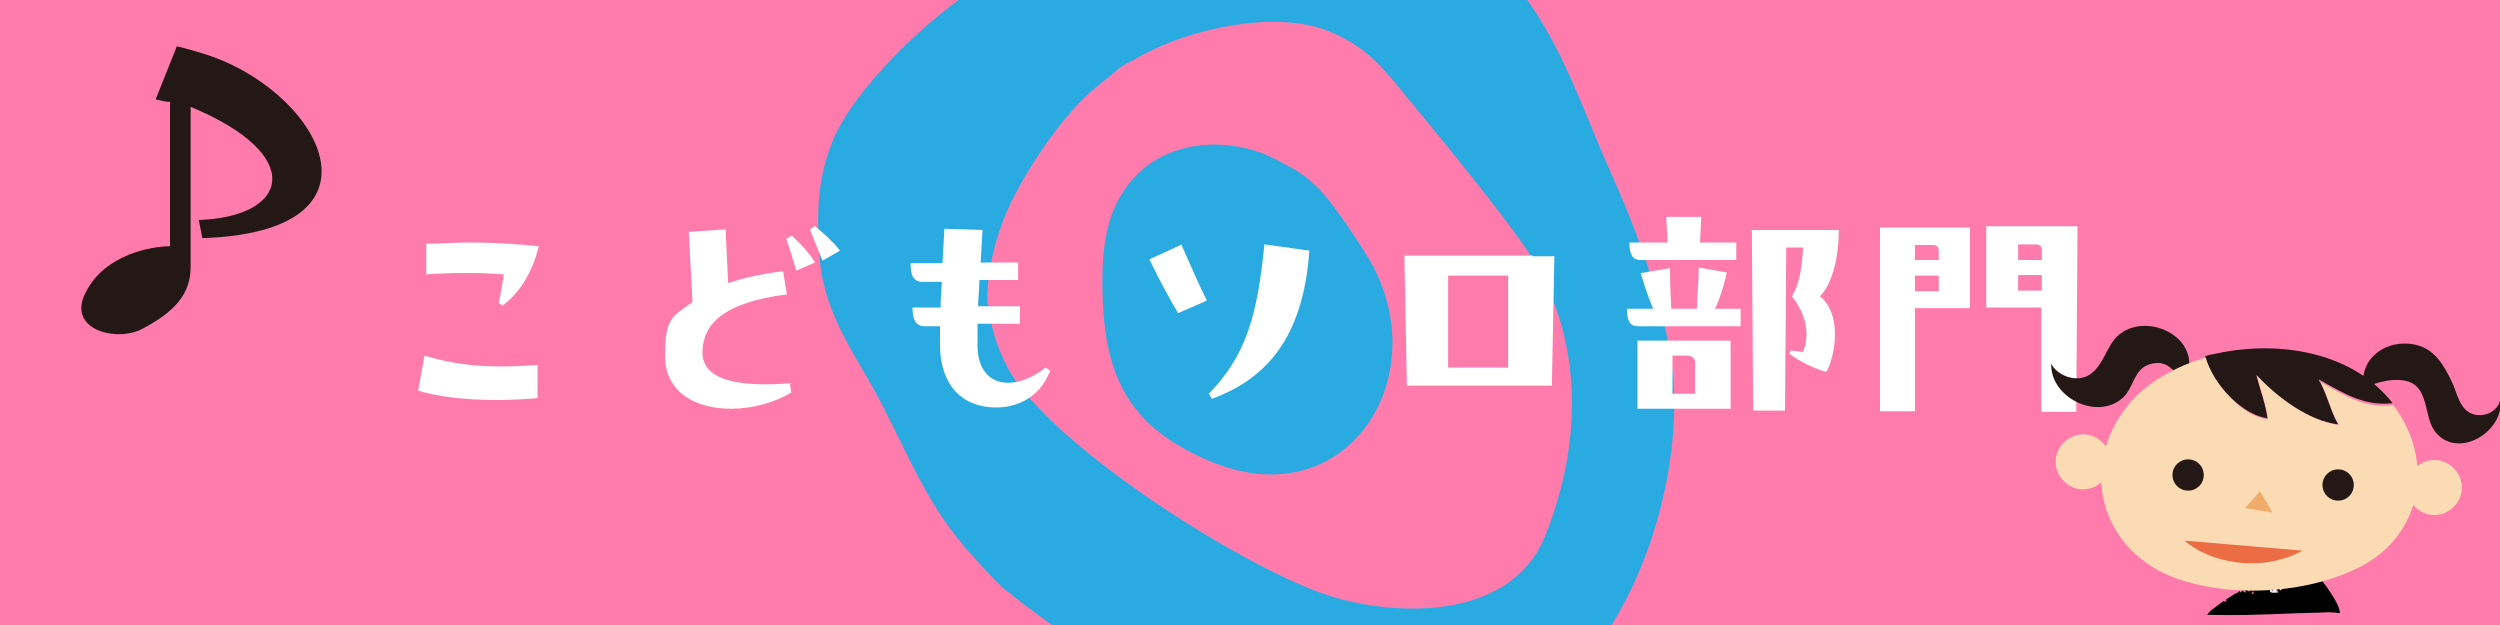 <?xml version="1.0" encoding="UTF-8"?> <svg xmlns="http://www.w3.org/2000/svg" id="_レイヤー_1" data-name="レイヤー_1" version="1.1" viewBox="0 0 400 100"><defs><style> .st0 { fill: #ff7bac; } .st1 { fill: #efac6a; } .st2 { fill: #fbdbb4; } .st3 { fill: #231815; } .st4 { fill: #fff; } .st5 { fill: #29abe2; fill-rule: evenodd; } .st6 { fill: #ec6d44; } </style></defs><g id="_レイヤー_11" data-name="_レイヤー_1"><g id="_レイヤー_1-2"><rect class="st0" x="-6" y="-56" width="408" height="209"></rect><path class="st5" d="M158,48.7c-.3-6.1,2.1-13.2,4.2-17.2,3.3-6.3,8.5-14,14.1-18.3,4.6-3.6,1.2-1.5,6.7-4.5,7.4-4,20.9-7.2,29.6-3.7,6.9,2.8,9.4,6.9,14.1,12.5,3.9,4.7,14.5,17.7,17.8,22.8,9,13.8,8.7,30.6,2.7,45.5-5.2,12.8-22.1,13.1-33.6,9.8-12.9-3.7-43.4-22.9-51.5-35.3-2-3-3.7-7.7-3.9-11.5h-.2ZM208.8-18.5c-12.3.7-18.9,2.6-29.6,5.7l-11.9,4.4c-9.7,4.5-4.4,2.4-10.5,6.1-7.7,4.6-20.2,16.4-23.6,24.9-2.5,6.3-2.5,11.3-2.1,18,.5,9.3,5.6,15.9,9.2,22.6,5.2,9.7,7.9,17.8,15.7,26.2,4.3,4.6,3.1,3.6,7.8,7.3,1.1.8,1.9,1.4,3,2.2,18.4,13.6,30.8,19.9,54.8,18.5,6.4-.4,21.9-2.2,25.8-6.1s2.3-1.8,3.6-3c10.2-9,17.7-29.3,16.8-46.4-.6-11.5-6-25.2-10.3-34.8-6-13.5-10-28.1-23.8-37.7-6.6-4.6-14.2-8.5-25.1-7.9h.2Z"></path><path class="st5" d="M176.5,49.2c.7,13.2,6,19.9,17.1,24.6,21.4,9,35.7-12.5,26.2-31-1.6-3-6.5-10.3-8.7-12.5-2.4-2.4-3.4-2.9-6.4-4.5-7.4-4.1-17.7-3.7-23.4,2.8-4.4,4.9-5.3,11.4-4.8,20.6h0Z"></path><g><path class="st4" d="M67.9,56.9c5.1,1.5,9.8,2.1,18.1,1.5v5.3c-2.3.2-4.5.3-6.6.3-5.3,0-9.6-.6-12.5-1.5l1-5.5h0ZM68.2,43.9v-4.9c2.1,0,4.3-.2,6.6-.2,3.8,0,7.6.2,11.4.6-1,4.2-3.1,7.5-5.8,9.5l-.6-.4c.2-1.2.5-2.4.8-4.6-3.8-.3-8.2-.3-12.4,0Z"></path><path class="st4" d="M126.4,61.5l.2,1.3c-2.6,1.6-6.2,2.6-9.6,2.6-5.5,0-10.6-2.4-10.6-8.6s1.4-6.2,4.4-8.5l-.6-11.2,5.9-.4.4,8.6c2.6-.9,5.5-1.5,8.8-1.9l.6,3.7c-10.2,1.3-13.4,4.8-13.5,9.1-.2,5.1,7,5.7,14.2,5.1,0,0-.2.2-.2.2ZM126.7,37.7c1.4,1.3,2.8,2.8,3.7,4.3l-3,1.3c-.5-1.7-1-3.4-1.6-5.1l.9-.5ZM130.4,36.2c1.5,1.2,2.9,2.5,4,3.9l-2.8,1.6c-.7-1.7-1.5-3.6-2-5l.9-.6h0Z"></path><path class="st4" d="M167.9,59.6c-1.6,4-5.2,5.6-8.5,5.6-5.4,0-8.9-3.5-9-9.8v-3.2h-2.4c-1.7,0-2-1.4-2-3h4.5c0-1.3.1-2.7.2-4.1h-3c-1.8,0-2-1.4-2-3h5.1l.3-5.5,6.1.2-.3,5.2h6v2.8h-6.2c0,1.5-.2,2.9-.2,4.2h6.7v2.8h-6.8v3.6c.1,6.5,5.7,7.5,10.9,3.4l.7.5v.3h-.1Z"></path><path class="st4" d="M189,39.1c1.4,3.2,3,6.8,4.1,9l-4.6,2c-1.5-2.5-3.1-5.5-4.6-8.6l5.2-2.4h0ZM209.5,40.1c-.9,12.7-5.9,20.2-15.6,23.7l-.5-.8c5.9-6,7.8-12.5,8.9-23.9l7.2,1h0Z"></path><path class="st4" d="M245.2,41h3.5l-.4,20.7h-23.2l-.4-20.8h20.5,0ZM241.5,44.1h-9.8v14.7h9.6v-14.7h.2Z"></path><path class="st4" d="M276.3,43.6c-.4,1.8-1.1,4.2-1.9,5.8h4.1v2.8h-16.5c-1.1,0-1.7-.8-1.7-2.8h4.2c-.9-2.1-1.5-4.1-2-5.7l4.7-.8c0,2,.1,4.9.2,6.5h4.1c0-1.2.3-4.6.3-6.6l4.5.8h0ZM277.9,41.6h-15.5c-1.1,0-1.7-.8-1.7-2.8h6.1l-.2-4.1h5.6l-.2,4.1h5.8v2.8h.1ZM262,54.5h14.9v10.9h-14.9v-10.9ZM267.6,56.9v6.1h3.6v-5.1c0-.6-.5-1-1.2-1h-2.4ZM292.1,59.5c-1.9-.6-4.1-1.6-5.8-2.9l.2-.5c.7,0,1.4.2,2,.2,1.2-3.2.3-6.2-1.8-8.9,1.3-2,1.6-4.9,1.8-7.8h-2.7l-.2,26.1h-5.1l-.2-28.9h13.9v.4c0,3.2-.8,8-3,10.2,3.2,2.6,2.8,8.4,1.1,12h-.2,0Z"></path><path class="st4" d="M315.2,36.4v12.9h-8.8v16.5h-5.6v-29.4h14.4ZM306.4,39.2v2.4h3.8v-1.4c0-.8-.3-1-1.2-1h-2.6,0ZM306.4,44.1v2.5h3.8v-2.5h-3.8ZM332.4,36.3l-.2,29.6h-5.6v-16.7h-8.8v-13h14.6ZM322.9,39.1v2.5h3.8v-1.5c0-.6-.2-1-1-1h-2.8ZM322.9,44v2.5h3.8v-2.5h-3.8Z"></path></g></g></g><g><path class="st0" d="M372.6,144.9l.3-1.7h.5c-.4-.2-.9-.6-.2-.9.2.2.4.4.6,0-1.7-1-1.5,1.5-1.6,2.6h-.8s.2-2,.2-2l-.6.3c.4.4-.1,1,.1,1.6h-1.7c0-1.2.4-2.6-1.3-1.8v-1s-.5.1-.5.1c0,.2.2,0,.3.2s-.1,2.1-.2,2.2c0,.2-.2.2-.3.2l-1.6-.3c.7-.3,1.6-.3,1-1.3l.5-.3h-1c.4.4.4,1.1-.2,1.3-.5-.3-.4-.9,0-1.3-1.2,0-.3,1.2-.4,1.5s-.6.4-.8.2v-.2c-.1,0,0-1.7,0-1.7h-.7c.5.9.4,2.3-.8,1.7v-1.7c-.9,0-.3.3-.3.5,0,.4-.2.8,0,1.2h-.9c1.2-1.2-.8-2.8-1.6-1.5s0,1.3-.2,1.4c-.8.2-.2-1.3-.4-1.6-.3-.5-1-.4-1.3,0v-.4c0,0-.7.1-.7.1,0,.4.2.1.3.4s0,1.1-.2,1.3c-.3.1-.3-.3-.4-.3-.3,0-.8.3-1.2.1v-1c.4,0,.7,0,1,.3v-.7c-.3.2-.6.4-1,.1,0-.4,0-.9.2-1.2h-.5s-.2,2.5-.2,2.5h-1.8c0-.9-.7-.9-1.2-1.3-.4.5,1,.8.7,1h-1.5c0-.1-.3-.7-.3-.7l-.3.4c-.2,0-1.8-.2-2.1-.3s-.2-.4,0-.5.5.1.5-.1l-.5-.4-.5.3.2.3-.2.3h-.7c0-.7.1-1.1.5-1.6h-1c.3.4.3.7.1,1.3-2.8-.8-5.8-.4-6-4s2.4-7.9,3.4-11.2,1.4-7.2,2.4-10.5.8-.7.8-1c0-.7-.4-.4-.5-.4s0-.1,0-.2c0-.4.7-3.5.8-3.8s.8-.1.5-.5h-.3c.3-1.3.1-2.6.3-3.9.3.2.5.5.9.3-.1-.3-.3-.1-.4-.5s0-.7,0-1.1-.2-.5-.3-.8c0-.6.4-1.7.5-2.4.3,0,.2.8.7.7-.3-2,.4-3.4,1.9-4.7.9,0,1.8,0,2.7,0,2.8,0,5.7.1,8.5.1s.3-.1.5-.1v.3c.4-.3.6,0,1-.1,2.2-.2,4.7-.5,6.8-.5s1.6.2,2.4,0l.9,2.5-.5.2.3.3v1.6c-.1,0,.3-.2.3-.2,0-.4,0-.9,0-1.3s0-.4.3-.2c.6,2.7,1.7,5.3,2.6,7.9-.4-.1-.4-.2-.5-.5-.7.5-.3.6-.2,1.1s-.1,1,.2,1.6h.8c0-.4-.4-.2-.5-.3s-.4-2.1.4-1.8c0,.5.4,1,.5,1.4s-.1.5,0,.5.3,0,.4.2c.2.3.3.7.5,1,.4.6,1.6.9,1.3,1.9-.3,0,.1-.7-.3-.7s-.5.4-.8.1v.5s.5.2.5.2l.2-.7v.7c0,0,.7,0,.7,0,0-.1-.1-.6.1-.7v.7c.4,0,.2,0,.3-.3.3.3.6.6.9.8s0,.4.1.4.2,0,.3,0c.2.1,1.2,1.1,1.2,1.2,0,.1,0,.3,0,.5l.3-.3.9,1.4c-.1-.2-.5-.1-.5-.2-.2-.2,0-.6-.4-.5v.9c-.5.1,0-.5-.1-.5h-.7s0,.5,0,.5l-.3-.6c-.1,0-.6.1-.7.2-.2.1,0,.4-.4.3l-.3-.4.3.9.4-.7c.3,0,0,.4.1.5s.5,0,.4.3v-.4c.1,0,.7.1.7.1v-.7c.3,0,0,.5.3.6.6.2.6-.6,1,.2l.6-.2c.5.2.5.7.8,1,1.1,1.5,2.1,3.3,2.6,5s.6,1.5,0,1.7l.3.3-.4.2c0,0,.7.5.8.3.2,1.3.3,2.5.1,3.8h-.4s.1,1.1.1,1.1l-.4-.8c-.3,0-.2.7,0,.9s.3,0,.3.2-.2.6-.1.8v-.4c-.6.3-.2.9-.3,1.4-.4,2.2-2.4,5.6-3.9,7.3s-1.1,1.7-2,1.4v.6c.1,0-.5.3-.5.3l-.3-.8c-.3,0-.4,1.2-.7,1s-.3-.9-.2-1.2h-.8s.4,1.2.4,1.2h-.4c.4-1.1-1.3-1.9-1.6-.7s.2.9-.2,1.1c.2-.4-.5-1-.5-1.1,0-.2.5-.6.3-1-.3-.6-1.1-.4-1.6-.4.5.7.2,1.7.4,2.5h-1.7c0-.3.1-1.7-.3-1.8s-1,.2-1,.7c.4,0,.4-.6.7-.5s.2.5.2.7-.7.3-.9.5-.2.4-.2.4h-2ZM362,100.4h-.8c0,.4.2.5.3.7s0,1.9,0,2c-.3.4-.7.2-.7-.3s.3-.6,0-1.1c-.4-1-1.8,0-1.5.4.5,0,.4-.2.5-.3.3-.6.7,0,.6.5-1.1,0-1.6,1.7-.5,1.4s.3,0,.9,0,1.2,0,1.6-.3h-.4c0,0,.1-2.9.1-2.9ZM365.3,103.1c0-.1,0-.3-.2-.4-.8,1.1-1,.2-.8-.8l.8.3v-.8c.1,0-.8.3-.8.3l.2-1h.6c0-.1.5.2.5.2v-.5c0,0-2,0-2,0,0,.2.3.1.4.3s0,2.1-.2,2.5c0,.1.1.1.3.1.5,0,1.1,0,1.4-.3,0,0,0,.2,0,.3.3-.3.7,0,.9,0,.4-.1-.1-.2-.1-.3,0-.5,0-1.8.9-1.5v1.6c-.1,0-.5.1-.5.1h1.2c-.6-.3,0-1.7-.1-1.9s-.8,0-1,0-.4-.3-.7,0c-.2.2.1,1.2-.5,1.8ZM354,100.8l-.7.5c0,.3.2.1.3.3.1.4-.2,1.7.3,2h.8c0-.3-.3-.2-.5-.3-.3-.2-.5-2.1.6-1.6s.2.7.2,1c0,1.5,1.2.8,2.2,1,0-.4-.3-.2-.4-.6s.2-1.4,0-1.6h-.7c-.1.4.2.3.3.4,0,.4,0,.9,0,1.3-1.1.8-.9-1.1-.9-1.7-.5.2-.8,0-1.3,0v-.5ZM370.4,101.9c-.1-.1.2-.8,0-1-.2,0-.3.4-.5.4s0-.4-.5-.3,0,.5,0,.7-.2,0-.2.1c0,.2,0,.6-.3.7l-.2-1.4h-.1c0-.1-.7,0-.7,0,0,.3.2.2.3.3.1.3.5,1.9.7,1.9.5-.4.6-1.9,1.2-2,.3,0,.2.1.2.3,0,.6,0,1.1-.4,1.5h1c0,.1-.3-1.1-.3-1.1l.3-.2h-.2ZM371.6,101.6l1-.4-.4-.3-.5.3-.3-.3h-.6c.3.6.4,1.4.3,1.9s-.4,0-.3.4h.9c.1-.3-.2-.2-.3-.3s0-1.2,0-1.3ZM373.5,103.1c-.4-.2-.7-2.1.3-2.1s.5,2.4-.3,2.1c0,0,0,.2.3.1,1.3-.2,1.3-2.3,0-2.4s-1.5,1.6-.7,2.1.3,0,.4,0ZM352.9,103.1c-.2-.4.4-1.9-.6-1.9s-.8.2-1,.7c.5,0,.5-.3.7-.5,1.4,1-.6.7-.7,1.5-.2,1.2,1,.4,1.1.4s.4.4.7.2c.1-.3-.2-.2-.2-.3ZM358.1,101.7v-.4c0,0-.7.3-.7.3.4.4.2,1,.3,1.5l-.4.5h1.2c0-.2-.3-.1-.4-.3s0-1.4.3-1.5l.4.2.3-.3-.5-.3-.6.4ZM355.2,107.6c-.5-1-.2-2.1-.2-3.1l-.7.3c0,.3.3.4.1.8-1-.2-1.5.4-1.4,1.4s1.4.5,2.2.7ZM366,104.7c-.1-.4-.5-.2-.8-.1l.3,1.3h-.9c0-.5,0-.9.3-1.3h-1c-.1.3.2.2.3.3,0,.3,0,2,0,2.3s-.4,0-.3.3h.9s-.3-.7-.3-.7l.3-.2v-.5c-.1,0,.8,0,.8,0,0,.5.3,1-.3,1.2.1.2.7.3.9,0s-.5-2.1-.3-2.7.2,0,.3,0ZM358.9,104.7h-.7c.2.5.3,2.4.2,2.7s-.4.1-.4.3h1c-.3-.2-.5-1.5-.2-1.7,1.1-.7,1,1.1.6,1.7h1c0-.2-.2,0-.3-.4-.3-.9.4-2.3-1.5-1.4v-1.2ZM376.4,105h-.4c0,0-.2-.3-.2-.3l-.5.5c.5.1.1.4.1.8s.2.7.1,1.1c.5.1.1-.4.1-.7s0-.7,0-1h.5s.1-.4.1-.4ZM372.6,104.8c-.4-.1-.6.6-.7.6-.4-.4-.6,0-.8,0s-.5-.3-1,0c.4.5.5.9.4,1.5s-.5.3-.2.6h.9c.1-.3-.2-.1-.3-.4-.1-.4-.2-1.4.3-1.5s.4.1.5.1c.3,0,.3-.4.5-.1v1.6c.3.2.5-1.5.5-1.6h.5c0,0-.5-.2-.5-.2v-.5ZM357.3,105.2c-1,.1-.4.5-.4.9s-.2.7,0,1.3.6.7.9.2c-.9-.2-.4-1.2-.5-1.8h.5c0-.1-.5-.5-.5-.5ZM367.8,106.4c.1-.9-.6-1.5-1.4-1-.3.4-.2,1.6.2,1.9s1.1.3,1.2-.1h-1.1c0,0-.3-.8-.3-.8h1.3ZM369.6,105.4c-.5-.6-2.2.5-1.1.6l.4-.5c1.1,1-1.3.8-.8,1.8s.9,0,1,0,.5.4.9.2l-.4-.3c0-.3.1-1.7,0-1.9ZM374.9,105.2l-.4.2c.3,0,.3.8.3,1.2s-.1.4-.1.6h.5s-.3-2-.3-2ZM352.5,107.4c-.1-.2.2-1.4-.2-1.8s-.7-.2-1.1.1l-.2-.4-.7.3c.4.3.5,1.2.3,1.7s-.3,0-.3.3c.2,0,1,.2,1,0-.5,0-.4-1.2-.3-1.5s.7-.3.9-.1.2,1.7-.2,1.6h.3c0,.1.6,0,.6,0,0-.2-.2,0-.2-.2ZM362.3,105.7c-.4-.4-1.4,0-1.5.3-.3,1.3.4,2.3,1.7,1.6,0-.6-.6,0-1-.3s-.4-.5-.4-.6l1.3-.2c0-.2,0-.7-.2-.9ZM367.4,109c0,.8,0,1.6,0,2.4h-.7c-.1-.2-.2-1.5,0-1.7h.5c-.3-.4-.8,0-.5-.7h-.3s-.3.6-.3.6l-.6-.3v.3c-.1,0-1.1,0-1.1,0,.2.4.3,1,.3,1.5s-.5.2-.4.5l.6.3c.1-.3.2-.3.6-.3,0-.2-.3-.1-.4-.3s.2-.9,0-1.1l.4-.3.2.3.4-.4c.1.1.1.6,0,.7s-.2,0-.3,0c-.2.3.2.2.3.3,0,.2,0,.6.1.8h1.8c-.5-.6-.4-2.5.5-1.9s.2,1.6-.1,1.8h.9c0-.3-.2-.2-.3-.4-.2-.5,0-1.1,0-1.6-.5-.5-.8-.2-1.2,0v-1.2s-.5,0-.5,0c-.3.2,0,.3,0,.4ZM355.4,108.8h-.8c0,.1.4.6.4.6-.1.7.3,1.8-.3,2.4l.8.2c-.3-.5-.3-2,.5-1.9s.4,1.6,0,1.9h.9c-.6-.9.5-2.9-1.6-2v-1.2ZM361.9,109.4l.3-.3-.2-.3h-1.6c.4.4.1,2.6,0,2.8s-.3,0-.3.2c.8-.1,2,.7,2-.7-.4,0-.2.2-.5.3s-.7.1-.7,0v-1.1s.9.3.9.3v-.7c.1,0-.8.3-.8.3v-1.1c0,0,.8-.1.8-.1v.4ZM354.4,109.7c-.5,0-.6,0-.7-.5l-.6.6c.6.1,0,1.8.4,2h.9s-.5-.2-.5-.2v-1.8c-.1,0,.5-.1.5-.1ZM377,111.1c-.1-.1.5-1.8-.5-1.9l-1.1.3c.2.6,0,1.2-.3,1.6h.8c0,0-.2,0-.3,0-.2-.7,0-2.2,1.1-1.4,0,.6.2,1.2-.3,1.6h.8c0-.2-.2,0-.2-.2ZM363.6,109.3c-.1,0-.2,0-.4,0v.3c-.3,0-.6.1-.9.5l.8.2-.3-.4h.5c.3,1-.7.5-1.2,1.3,0,1.2.8.5,1.1.5s.5.5.9,0c-.8-.2.1-1.9-.5-2.3ZM349.9,111.3c.9,1.1,2.6-.7,1.5-1.6s-2.4.6-1.5,1.6ZM373.7,109.4c-.7,0-.6,1.5-.3,1.7s1,.3,1.2-.1c-.4,0-.8.1-1-.2-.2-.3,0-1,.1-1.4ZM357.7,111.5c0,0-.2-.5,0-.6l1.3-.2c.3-1.6-1.8-1.3-1.9,0s1.1,1.8,1.8.8c-.3,0-.9.2-1.1,0ZM372,111.5l-.8-.6-.4-1.1c-.2.8.3,1.6,1.2,1.7ZM360.1,113.9h-.3c0,0,0,.8,0,.8l-.4-.5-.2.8v-.7c-.3.1-.6,0-.8,0s-.3.2-.4.2c-.3,0-.4-.6-.7-.5v.9s-.4-.3-.4-.3h.3c0,0-.2-.3-.2-.3l-.3.2v.7c.1,0,1.3,0,1.3,0v-.4c.2.3.4.5.8.4v-.2c0,.6.9-.1,1.3.3,0-.5.4.2,1-.1v-.3c.3,0,0-.5.1-.8l-.9.4-.2-.4ZM362.5,113.9h-.3c0,0,0,.8,0,.8-.3.3-.7.3-.5-.2s.5.1.4-.3c-.5,0-.8,0-.7.6s1,.2,1.6.3c.2-.9-.3-.7-.5-1.2ZM351.8,114.5c0-.5-.4-.4-.8-.4v1c0,0,.9-.2.8-.5h.3s.1.3.1.3v-.5s.4,0,.4,0c-.2.3,0,.7.4.7-.2-.3-.3-.4-.1-.8h-.6c0-.1-.2.3-.2.3h-.3ZM366.2,114.7c.1-.6-.5-.6-1-.5s-.9.2-1.2.2-.6-.4-.9,0v.6s.3-.5.3-.5l.2.5c.7-.1,2.1.6,2.5-.1h-.5c0-.1.5-.1.5-.1ZM367.2,114.1h-.5s.1.4.1.4h-.4c.2.5.6.5,1,.5l-.3-.9ZM376.7,116.2c-.3-.2.1-1.2-.2-1.2s.2,1.4-.5.8v-.6c-.3.2-.3.5-.1.9h.8ZM377.6,115.2c-.9.3-1.3.8-.2,1.2.3,0,0-1,.2-1.2ZM357.2,116.9c.5-1.3-.3-.7-.9-.8s-.3-.3-.5-.4v1.3c.4-.1,0-.8.3-.8s.1.6,0,.8l.3-.7.2.6h.5ZM360.5,115.7c-.6.3-1.2.3-1.8,0,.2.4.1.2-.3.3v1.2c.5,0,.3-.2.6-.3.7-.3,2.3,0,3.1,0l-.4-.4h.5c0-.3-.3-.6-.6-.5s-.1.5-.4.4v-.4c0,0-.5,0-.5,0l.3.7h-.7c-.4-.4.3-.3.1-.8ZM366.6,115.8l-.5.2h.3c0,.1-.4.4-.4.4-.2.6,2.1.3,2.5.2v-.3c0,0-.5,0-.5,0v-.3c.1,0-.2.1-.2.1-.1-.4-.6-.3-.9-.1v.7c0,0-.2-.8-.2-.8ZM362.9,116h-.8s0,.8,0,.8h.4c-.3-1,.4-.8.1,0h.4s-.1-.8-.1-.8ZM383.1,116.5h-.3c0,0-.1,1-.1,1h.4s-.1-.7-.1-.7l.3.7.3-.3h.3c0,.1,0-.5,0-.5l-.4.4c0-.7-.4-.3-.4-.7ZM381.9,116.8c-.2,0-.3,0-.5,0v.3c.1,0-.4,0,0,.4v-.3c.1,0,.6.3.6.3-.3-.5,0-.2.1-.5-.2,0-.3-.2-.3-.2ZM357,118.4c.8,0,1.6,0,2.4,0v-.7s.5.7.5.7v-.9c-.5.1-.5-.1-.8-.4,0,.4-.7.7-1,.5v.5c-.3,0-.2-.3-.3-.5s-.3-.1-.4-.2v-.2c-.2,0-.4.4-.4.7l-.3-.2-.3.2-.3-.4.3.9h.3c0,0,0,.2,0,.2.2,0,.3-.1.3-.1ZM376.9,117.1h-.5s.4.3.4.3v.4c-.1,0,.7,0,.7,0-.3-.8.5-.9.1,0,.7.2,1.5,0,1-.8h-.5c0,0,0,.3,0,.3v-.3c-.1,0-1,0-1,0v.7c0,0-.1-.7-.1-.7ZM366.5,117.3c-.5,0-.2.9-.3,1.2.7.2,1.4-.4,2,0,.1-.3-.2-.2-.3-.4s0-.3,0-.4c-.3-.3-.8,0-1-.4l-.3.8v-.8ZM364.5,117.4c-.7,0-1.3.3-.7,1v-.7c0,0,.5,0,.5,0-.1,1.3,2,.5.4-.1l.4.5h-.5c0,.1,0-.8,0-.8ZM361.4,118.2c0-.2,0-.3,0-.5h-.6c0-.1.4.1.4.1,0,.3-.7.2-.3.6h.8c0-.3-.2-.2-.2-.2ZM362,117.5l-.5.2.4.7c.3,0,.3-.2.4-.4h.2c0,.4.6.4.9.3l-.4-.2v-.5c.2,0,.1.5.4.3s-.6-.6-.8,0v-.4c0,0-.3,0-.3,0l-.2.5v-.5ZM380.5,118.3v-.4c-.3.3-.8.3-.9.5s0,.4-.3.3v-.7c-.5.2.1.9-.4.8.1-.5-.3-.3-.5-.7h-.2s-.3.5-.3.5v-.3c-.6,0-.5.4-.7.8l.3-.3.3.3.3-.7v.7c0,0,1.2.1,1.2.1v-.2c.4.2.8.1,1.1,0v-.5c0,0,.2.7.2.7l.2-.8h-.4ZM373.9,118.3h-.3s.1,1,.1,1l-.4-.5h.2c.2-.2-.3-.5-.4-.1l.3.7h.6s0-.6,0-.6c.5-.1,0,.5.1.5h.4s-.1-.8-.1-.8h-.4c0,0-.1-.3-.1-.3ZM361.6,120v-1.2c-.1,0-.5.3-.5.3,0,.3.3.3.3.8-.3,0-.4-.3-.4-.5h-.3c0,.1,0-.4,0-.4v.4c-.1,0-.8-.3-.8-.3v.5c-.4,0-.2-.3-.5-.4s-.7.1-1,0v.8c0,0-.1-.7-.1-.7h-1c0-.1,0,.7,0,.7l.5.3v-.3c.7.3.8-.3,1.2.1v-.7s.3.2.3.2v.5s.4-.5.4-.5h.3c0,.1-.4.3-.4.3,0,.4,1.9.2,2,.1ZM364,118.8c-.7,0-.1.8-.3,1.3h.4c0-.1-.1-.8-.1-.8l.3.7h.2c-.2-.6.3.1.6,0l.4-.5v.5c.1,0,.3-.4.3-.4l.5.3v-.7c.1,0-.2.1-.2.1v-.3c-.1,0-.5.4-.5.4v-.4c-.3.2-.8,0-1,0s0,.2,0,.3c-.2.2-.3-.2-.3-.2-.2-.1-.4,0-.3-.4ZM376.2,119.4l-.4-.5v.5c.4.3,1,.7,1-.2-.3.3-.3-.4-.8-.3v.5ZM350.4,119.6v-.6c-.1,0-.8,0-.8,0v.7c.1,0-.3.1-.3.1h.5c0,0,0-.7,0-.7h.4s-.1.7-.1.7h.8s-.3-.9-.3-.9l-.3.7ZM355.4,120.1c.4,0,.7-.2,1.1,0l.3-.2c.2-.3,0-.8-.4-.8l-.4.5-.4-.4.2.7h-.4ZM363.2,119.2h-1.3c0,0-.1.8-.1.8h1c0-.4,0-.5.4-.8ZM385.8,120.4c-.6,0-.2-.7-.7-.9.1.7-.7.4-1.1.4v.3c-.1,0-.3-.3-.3-.3-.7-.3-.8,1.1-.5,1.2v-.3c.1,0,.6.1.6.1,0-.2-.5-.5,0-.7s.1.3.3.4,1.7.1,1.8,0v-.2ZM378.6,119.6h-.5s.3.4.3.4l-.5.3h-.3c0-.1-.2.5-.2.5v-.7c0,0-.4.4-.4.4l-.2-.5c-.1,0-.3,0-.4.2-.3.2,0,.5-.4.5v-.4c0,0-.5,0-.5,0,0-.3.1-.5-.3-.4,0,.3.3.8,0,1l-.2-.8-.5.5-.3-.8v1c-.4.1,0-.6-.1-.7h-.5s0,.2,0,.2c.6-.2-.3.3,0,.6h1c0-.2-.1-.3.1-.4,0,.5.5.5.9.4v-.7c-.1,0,.3,0,.3,0v.7c.2.2.3-.2.3-.2.4,0,.8-.1.8-.1.2,0,.4.6.8.2l.2.2c.3-.2.8-.2,1-.5.3-.5-.1-.5-.3-.7s0-.3,0-.3ZM380.1,120.5c0-1-.5-.7-.3.1-.1.1-.2-.5-.3-.1s.8.3,1,.3l.2-.6v.7c0,0,.5,0,.5,0v-.7c0,0,.7,0,.7,0,0,0-.2.7.3.5v-.8s-1.6,0-1.6,0l-.3.6ZM357.8,120.8c-.7-.8-.6.6-.7,1l.9-.2c-.4-.5.2-.9,0-.4.6.5,1,.5,1.8.5h-.4c0-.1,0-1.3,0-1.3h-.4c0,.1.1.5.1.5h-1.6c0,0,.1-.3.1-.3ZM364.4,120.9v-.4c-.3.3-.1.8-.1,1s-.3,0-.3.2h.5c0,0-.1-.7-.1-.7l.3.7c.3,0,.7.1.9-.2l-.4-.7h-.8ZM355.6,120.7c-.4-.4-.2,1.1-.3,1.2h1.7s-.7-.3-.7-.3h.4c0-.3,0-.5-.2-.6-.4-.2-.2.3-.5.3,0-.4-.3-.3-.6-.3v-.3ZM362.8,120.8c-.2.1-.6,0-.8,0s-.2.3-.3.3-.3-.3-.8-.2,0,1,.2.9v-.8c.4.1.3.4.1.7h.8s0-.7,0-.7l.2.7.5-.5c-.3.4.2.7.3.3l.5.2.3-.9c-.3.2-.3.8-.6.1l-.3.4v-.5ZM368.3,120.9h-2.1c0,0-.3.2-.3.2h.3c0,0-.3.6-.3.6.5-.3,1.1.2,1.5-.3,0,.3.7.3.8.1l.2-.7ZM379.6,121.3h-.3c0,0,0,.9,0,.9l.4-.4v.7s.3-.3.3-.3l.6.3-.4-.5.5-.2c-.3-.5-.7.1-.9,0l-.3-.5ZM385.6,121.3h-.3s.1.4.1.4c-.2,0-.3-.2-.5-.2s-.3.2-.5.2c-.7,0-1.3-.3-2,0v.4c0,0-.2-.5-.2-.5l-.3.4v-.4c0,0-1,0-1,0v1c.1,0,1-.5,1-.5.1.4.5.2.9.3,0-.2-.1-.6.2-.5s-.3.7.2.8v-.9s.5.1.5.1v.8c.5,0,.2-.6.2-.9.4,0,.4.4.4.7.4-.2,1,.1,1.4.1s.4-.4.9,0l.2-.3h-.5c.4-.2.9-.5.1-.7v.3c-.2.1,0-.2-.2-.3-.3,0-.6.2-.6-.3ZM377.4,121.5c-.1,0-.2,0-.4,0l.3,1.2c.2.2.7-.2.7-.5l.5.3v-.7s-.3.1-.3.1c-.1-.4-.3-.1-.6-.2s-.2-.3-.2-.3ZM374.5,122.8c-.3-.3-.2-.6-.3-1-.6.2-.7.7-1.2.9,0,.4.6-.2.7-.1l.3.3-.3-.5.4-.2v.6s.4,0,.4,0ZM357.2,122.6c0,0-.1-.2-.2-.3h-.3c.2.3.2,1,0,1-.3,0,.2-.7,0-.9-.4-.3-.7,1.1,0,1.2s.3-.2.5-.2,1.3,0,1.4,0v-.7s.5.7.5.7v-.8s-1,0-1,0v-.3c.1,0-.3,0-.3,0v.7c0-.5-.3-.3-.5-.4ZM360.6,122.6c0,0,0-.2,0-.4-.2-.2-.3,1-.1,1.1.2.2.7.1.9,0,.1-.4-.7-.6-.7-.7ZM362.6,122.9v-.7c-.3,0-.6.8-.4,1s.6.2.4-.2h.3c0,.3.3.4.5.4l-.3-.3c.4-.2.6.5,1.2.3,0-.2-.3,0-.4-.2s0-.3-.2-.4-.4,0-.4-.3v.4c-.1,0-.3-.3-.3-.3l-.5.3ZM365.6,122.2h-.4s.1.9.1.9h-.4s-.1-.7-.1-.7v.9c.1,0,1.5,0,1.5,0v-.3c.1,0,.5.3.5.3v-.8s-.8-.1-.8-.1l-.3.4v-.7ZM359.8,122.6h-.4c-.2,0-.3,1.1,0,1.2h.7c-.5-.4-.2-1.1-.3-1.2ZM355,122.6h-.3s.1.8.1.8l.2-.3c.3.5.6.2,1.1.4l-.8-.3.7-.3-.6-.3-.4.2v-.3ZM385.4,122.9c-.3-.4-.4.9-.1,1.1h.5c.2-.5.5.2,1,0h-.4c0-.1,0-.4,0-.4h.4s-.1-.5-.1-.5l-.6.4c-.3-.3-.7-.1-.6-.7ZM381.3,123.2v1c.1,0,1.1,0,1.1,0l.3-.7h-.1c-.5-.3-.8-.4-1.3-.3ZM378.6,123.6c-.5.2-.4-.6-.9-.4,0,0,.2.9-.1,1l-.2-.9c-.4.2,0,.5,0,.7s-.3,0-.3.2c.5,0,.3.4.9.1l.2-.6v.5c0,0,.3-.4.3-.4l.3.4v-.6ZM374.6,123.3c-.6-.1,0,.8-.3.9l-.2-.5h-.5s-.2.7-.2.7h1.6c0,.1-.4-.2-.4-.2v-.8ZM380,124.2v-.8c0,0-.7,0-.7,0v.3c-.1,0,.1,0,.1,0v.5s-.4.1-.4.1h.9ZM376.5,123.6h-.6c.2.2,0,.4-.1.6.3.3.7.3,1,.2,0-.2-.2,0-.3-.2s0-.4,0-.6ZM361.1,124.8v-1c-.4.2,0,.5-.4.6v.7c.1,0,.8,0,.8,0l.3-.4-.3-.6v.8c0,0-.3-.1-.3-.1ZM358.5,123.9c-.6,0,0,.8-.5,1v-.7s-.5-.1-.5-.1l.3,1h.6c0,0,.3-.3.3-.3,0,.2-.2.2,0,.3s.8,0,1.2.1v-1c-.1,0-.6,0-.8.1s0,.3-.2.3v-.4c0,0-.5.1-.5.1v-.4ZM350,124.9c.8.1.7-1-.3-.8v1.2s.4,0,.4,0v-.4ZM354.3,124.4l-.9-.2v.8s-.4.1-.4.1h.7c-.2-.9.6-1,.1,0l.5-.5.3.5v-.8c-.4-.3-.2,0-.3.1ZM356.3,124.4h-.5c-.2.1-.3.5-.3.8h.8s0-.8,0-.8ZM364.9,124.2c-.3-.2-.6.2-.7.2s-.2-.2-.4-.2c-.3,0-.7.2-1.1,0l.3.8h-.4c0,0,.8.1.8.1v.4c0,0,.6-.7.6-.7l.7.3s-.4-.7,0-.8c.3.8.8.9,1.6.8.3-.1.2-.6.2-.9-.6,0,0,.6-.3.8l-.2-.7c-.3,0,.1.7-.3.7s-.3,0-.4-.1c0-.3,0-.7.4-.4v-.3c0,0-.7.3-.7.3-.1,0,0-.2,0-.2ZM382.9,124.8c0,0,0-.3-.2-.2v1c-.7,0-.1-.9-.7-.8v.7s.2.2.2.2h2s0-.6,0-.6h.4c0,0-.3.6-.3.6l.7.3v-.3c0,0,.3,0,.3,0v.3c0,0,.3,0,.3-.2.1-.3-.4,0-.5-.6s.2-.1.2-.4l-.5.2v.6c.1,0-.3-.7-.3-.7h-.5s-.2.7-.2.7l-.3-1-.3,1v-.8c-.2,0-.4,0-.6,0ZM376,124.9c-.1,0-.2,0-.4,0v.4c-.4-.1-.6,0-.9.3l-.2-.3v.7c-.1,0,.1.3.1.3v-.4c.7.7,1,0,1.7.3-.1-.4,0-.6.1-.9-.4,0-.5-.3-.6-.4ZM378.2,125.2c0,0-.4-.4-.5-.3v.4c0-.5-.6,0-.7.1-.4.9.9.7,1.4.5-.3-.4.5-.1-.2-.7ZM381.4,125c-.4,0-1.1,0-1.2.4l-.3-.2.3-.2h-.3s0,.2,0,.2h-.2c0,0,0,.6,0,.6.7-.2,1.4.4,1.9-.2v-.6ZM373.8,125h-.3c0,0,.2,1.2.2,1.2l.3-.8.3.7c.2-.8-.4-.6-.5-1ZM348.3,125.4h-.6s-.2,1-.2,1c.4.1.3-.7.3-.9h.4s0,.8,0,.8v.3c.1,0,.7-.1.7-.1v-.5c-.1,0,.5.1.5.1.1-.3-.4-.4-.6-.4-.4.1,0,.8-.5.6v-.9ZM360.6,125.5c-.3,0-.3.3-.4.4s-1.2.2-1.2.2-.2-.2-.4-.2c-.6,0-.9-.2-1.4.3h.3c0,.1-.3.7-.3.7.6-.3,1.2.1,1.8-.3,0,.5.7.1.7-.3h.1c0,.5.4.4.8.4v-.7c.6-.1,0,.6.1.7.3,0,.3,0,.5-.3.1.3.8.3,1,.1.3-.2,0-.6.1-.6s.3,0,.2-.2c-.6.1-.9,0-1.4-.1v.3c0,0-.5-.1-.5-.1v-.4ZM355.9,126.6c0-.3,0-.6-.3-.8h-.3c0,.1.4.4.4.4h-.5c-.2,1,1.9.7,1.5.3l-.3-.2.3-.3c0,0-.5.1-.5.1-.2.3.2.3.3.5h-.4ZM383.9,127.1v-.9c-.6.2,0,.8-.3,1l-.2-.6c-1.1-.3-.5.5-.8,1.1h.4c0,.1,0-.9,0-.9.4,0,.4.2.3.5h.6c0,.1.1-.1.1-.1l.5.3c-.3-.5.3-.3.1-.9,0,0-.5,0-.5.2,0,.1,0,.4-.2.4ZM375.5,126.4c-.4-.1-.5.4-.5.5s-1.4-.2-.5.9c.6-.1,1.3-.2,2,0v-.4c0,0-.7,0-.7,0v-.4c.3,0,.5.1.4-.3h-.9s.3-.4.3-.4ZM377.7,126.4l-.7.3v1.1c0,0,.5,0,.5,0v-1c-.1,0,.3.1.3.1v-.4ZM382,127.3c.3-1.2-1-.6-1.7-.7h.7c-.8,1.1-.6.1-.8,0-.2-.2-.3.2-.3.2,0,0-1.2-.3-.3.6h2c0,0-.1-.7-.1-.7l.5.5ZM378.9,126.8h-1.4c0,.5,0,.5.3.6v.3c-.1,0,.9-.1.9-.1,0-.2,0-.4,0-.6s.3,0,.3-.2ZM350,127.1h-.3s0,1.2,0,1.2h.4s0-.7,0-.7c.6,0-.1.8.5.7v-.7c0-.2-.6,0-.5-.5ZM348.3,128c.5-.9-1.4-1.1-.7-.1l-.3.3h.6c.1-.3-.3-.8.2-.7v.7c.6,0,.9,0,1.4.1-.2-.3-.5-.3-.4-.8l-.4.4v-.5c-.6,0,.2.7-.5.7ZM355.2,127.5c-.5-.8-.8.6-.7,1l.5-.3v.3c.3,0,.6-1.4.9-.1l.3-.4c0,.6.7.5,1.2.5v-.7c.5-.2,0,.6.1.7s.4,0,.4,0v-.2c.1,0,.2.3.2.3.8,0,.4-.5.8-.9l.6.6-.4.2h.6c0,.1.1-.3.1-.3h-.2c0-.1.1-.4.1-.4h-.7c.5-.3,0-.7-.2-.1h-.4c0-.1-.5.3-.5.3l-.8-.2c.1.6-.2,1.2-.7.5h.5s0-.4,0-.4c-.3-.1-.5-.2-.7.1l-.2-.5v.4c-.1,0-1.2-.1-1.2-.1h.4ZM360.6,127.2c-.5,0-.2.9-.3,1.2h.4s0-.5,0-.5l.5.5v-.8s-.4,0-.4,0v-.4ZM363.1,127.6s.1-.3,0-.4v.5c0,0,.5,0,.5,0v.7s.4-.5.4-.5l.4.5c-.2-.3-.3-.4-.1-.8-.2,0-.8.1-1,0ZM374.7,128.3c-.1,0-.2,0-.4,0,.1.3.3.8,0,1-.4-.3-.1-.5,0-.8-.4,0-1.4,0-1.3.6l.2.3h1.4c0,0,0-.6,0-.6v.7c0,0,2.2,0,2.2,0-.2-.3-.5-.8.1-.7-.2-.9-.5,0-.6,0-.3,0,.2-.7-.3-.5-.1.2.3,1-.3.9v-.6s-.6,0-.6,0v.4c-.1-.1-.5-.6-.6-.6ZM378.5,129.2c0-.3,0-.9-.5-.9v.9c-.7.1,0-.9-.6-.8v1s.8-.1.8-.1v-.7c0,0,.1.7.1.7h.8s.1-.7.1-.7c.3.1,0,.4.1.5,0,.1.3,0,.3,0,0,0,0,.4.2.5l.8-.6h-.5c0,0,0-.7,0-.7h-.5s0,.8,0,.8c-.3-.2-.1-.9-.7-.8s-.2.6-.2.8l-.2-.7-.3.7ZM349.7,129.8v-1c-.1,0-.3.9-.3.9-.3.2-.9-.2-.6-.5s-.1.6.4.1c0-.5-.5-.1-.8-.2s-.3-.2-.4-.2c-.5,0-.3,1.2.4.9l-.5-.3.2-.3c.3.6.9.8,1.5.7ZM351.6,129.8l-.3-.7v.5c0,0-.3,0-.3,0v.3c0,0,1,0,1,0,0-1,.6-.7.3.1l.8-.2c.3-.4.2-.9-.3-.5s0,.3-.2.2c0-.5-.2-.6-.7-.5,0,0,.2.8-.3.7ZM360.3,129.3c-.6,0-2-.4-1.6.7l.4-.5c.1.4.6.1.4.9v-.2c.1,0,.7.1.7.1,0-.4-.2-.2-.4-.3-.4-.3,0-.9.2-.2l.3-.4ZM354.3,129.3c-.4-.1-.3.6-.4.8.6.2,1.7,0,.7-.5l.3-.3c-.4-.2-.5.6-.5,0ZM357.1,130.1v-.7c-.2,0-1.3-.2-1.3-.1s.2.4-.4.6l.8.2s-.4-.6.1-.5v.5s.8,0,.8,0ZM377.6,130v-.3c-.4.1-.6.3-.5.8l-.4-.3v.7s-.1-.6-.1-.6c-.3-.3-.5.5-.2.7s.4,0,.6,0,.3.2.6,0c0,0-.5-1,.1-1.1ZM384,129.7l-.3.5h-.3c.2.4-.3.3-.3.7h.8s0-1.2,0-1.2ZM374.3,129.8c-.2-.2-.6.6-.8.6s-.2-.2-.4-.2-.6.2-.9.1v.7s-.5-.8-.5-.8v.9c1.4.2,2.6-.2,3.9,0v-1.1c-.2-.1,0,.2-.3.3-.3.1-.7-.2-1,.2v-.7ZM382.3,130.1s-.5,0-.7-.1c-.4.1-.5.8,0,.9s.5-.3.8-.1c-.2-.2,0-.5-.1-.6ZM384.9,130c-.1,0-.4,0-.6,0-.3.4-.1.9.4.9l.5-.5v.7c.1,0,.1-.9.1-.9l.4.4c.2-.7-.5-.8-.7-.3-.1,0,0-.2,0-.2ZM379.2,130.9l-.2-.8-.5.4-.4-.3v.5c-.1,0,0,.3,0,.3h1.1ZM380.3,130.1c-.1-.1-.8,0-1,0,0,.3-.1.8.3.9v-.8c.1,0,.1.7.1.7.3-.1.9.1,1,0,.4-.2-.4-.2-.1-.5.1,0,.5,0,.4-.2-.2-.5-.2,0-.4,0v-.3c-.1,0-.3.3-.3.3,0,0,0-.2,0-.2ZM357.1,130.6c-.5-.1,0,.7-.3.9-.4,0-.2-.3-.3-.5,0,0-.2.1-.3,0-.5-.1-1-.2-1.6-.1,0-.5-.8,0-.9.3s.1.7.1.8c.3.6.6-.1.8-.2s.8-.2.9-.1c0-.9.6-.8.3,0,.5-.3.7.2,1.1,0v-1.1ZM375.6,132.7c0-.4,0-.7.4-1l-.3-.3c-.3,0-.4.3-.5.4-.4.2-.9,0-1.1.4-.1-.4-.6-.1-.5-.7-.5.5-.6.4-1.2.1v.4c-.5-.1-.9-.2-.8.6l.5.2-.2-.4.8.3v-.8c.3,0,.1.6.2.7.4.4,1.3,0,1.8.1l-.3-.3h.3c0,0,0,.3,0,.3h.4s0-.7,0-.7l.5.7ZM377.3,131.9l-.2-.5h-.8c0,.1.1,1.3.1,1.3h.4s0-.5,0-.5l.2.5h.3s0-.2,0-.2h.2c0,0,0-.6,0-.6.6-.1,0,.6.1.7l.5-.3v.3c0,0,.3-.3.3-.3v.3c.1,0,.5-.8.5-.8h-1.7ZM381.1,131.7v-.3c-.1,0,0,1.2,0,1.2h.7s-.1-1.2-.1-1.2l-.5.3ZM385.3,131.4c-.4,0-.2,0-.2.2,0,.2,0,.5,0,.7h-.4c0,0,.6-1.2-.3-.6v.7c.1,0,.8,0,.8,0v-1.1ZM379.8,131.5c0,0-.2-.1-.2.1s0,.6-.2.9c.6.1,1.5.2.8-.6h.2c0,0-.1-.5-.1-.5l-.3.2v.6s-.2-.8-.2-.8ZM385.8,132.3l-.4-.7c.2.3.3.4.1.8h.7s0-.2,0-.2l.5-.4c-.1-.3-.6-.2-.6,0,0,.2.1.5-.1.5ZM381,134.3c0,0-.1-1.2-.1-1.4-.3,0-.2.4-.3.5-.5.6-.8-.2-1.1,0v.7c-.1,0-.3-.7-.3-.7h-.5s.2.2.2.2v.5c0,.1-.2-.6-.3,0s.2.2.3.2c.7,0,1.3-.2,1.8.3,0-.2.3-.3.3-.3ZM384,133c-.6,0,0,1-.3,1.3l.3-.4.6.4.6-.5.3.5v-.9c-.5.4-.6,0-1.1,0l-.3.4v-.8ZM382.6,134.3c-.5-.4,0-.8-.3-1.2v.4c-.1,0-.5-.2-.5-.2-.8.6-.6.2-.1,1h.4s.1-.2.1-.2l.5.3ZM372.5,133.2c-.4,0-.2.4-.8.3-.5,1.3,1.1.9,2,.9,0-.2-.2,0-.3-.2s0-.4,0-.6c-.6.5-.3.1-.4,0-.2-.2-.5,0-.5-.4ZM383.6,134.1c0-.2,0-.7-.2-.8h-.9c0,.3.8,1.3,1,.8ZM375.6,134.4v-.9c-.1,0-1.3,0-1.3,0v.9s1.3,0,1.3,0ZM376.9,133.5c0,0-.6,0-.8,0l.3.9h.9c.2-.1,0-.5,0-.6.2-.3.3.8.8.5l-.3-.4.4-.3c-.5.3-.3,0-.5-.1-.3,0-.8,0-.7.3h-.1c0,0,0-.2,0-.2ZM347.9,133.8h-.8c0,.4.2.7,0,1h.4s-.1-.9-.1-.9l.4.5c.3-.1.2-.4.1-.6ZM378.3,134.9c-.5-.7-.6.7-.5,1s.3.2.3.4v-.3c.1,0,.5.1.5.1v-.8s.5.6.5.6h.6c0-.1-.3.3-.3.3.4.2.4-.2.5-.3.3,0,.7,0,1,0v-.8c.1,0-2.7-.1-2.7-.1h.2ZM376.2,134.8h-.3s-.4.8-.4.8l-.2-.3-.4.4c-.3.1-.1-.5-.2-.5-.8,0-1.5.1-.8.9v-.7c.4,0,0,.6.1.7h2.7c0-.1-.3-.5-.3-.5h.4c.2-.7-.5-.3-.7-.5s-.1-.3-.1-.3ZM382.3,135.1c-.1,0-.6,0-.8,0v.9c.1,0,1.6-.1,1.6-.1v-.8s-.6,0-.6,0h.5c0,.1,0,.7,0,.7-.6,0-.5-.6-.6-.6ZM384.1,135.1c-.5-.1-.3.6,0,.8h.6s0-.5,0-.5l.5.5c-.2-.4.2-.7-.3-.8s-.3,0-.5,0c0,0,.2.8-.3.7v-.7ZM378.9,136.5c-.4-.1-.2.2-.3.2s-.5,0-.5.4h-.1c0-.4-.3-.4-.7-.4v.9s.3-.7.3-.7v.7c0,0,1.2,0,1.2,0v-1.2ZM380.1,136.5h-.4c0,0,.1.9.1.9h-.4c.7.3,1.8.4,2.5,0,0,.5.4.1.7.1s.7.2.8,0c.3-.9-.5-.6-.9-.6s-.3-.2-.4-.2-.2.2-.3.2c0,0-.3-.9-.9.1-.3-.4-.6-.2-1-.1v-.4ZM373.3,137c0-.5-.5-.4-.9-.4v.5s.4-.4.4-.4v.7c.3,0,.6.1.7-.2.4.2.3-.2,0-.4l-.2.3ZM367.5,138.9l-.2-.9v.8c-.6,0-.4-.4-.2-.7-.4,0-.3.4-.4.5s-.3-.1-.4,0l1.2.2ZM373.9,138h-.3c.2.4.1.7,0,1.2h.4s0-.7,0-.7l.3.7c0-.2,0-.7-.1-.8s-.5,0-.4-.3ZM380.3,138.4c0,0-.1-.3-.2-.4l-.3.8-.4-.3v.5s.4,0,.4,0c.2-.2,0-.5.3-.5l.2.7.3-.5v.5c0,0,1.3.1,1.3.1v-.4c.2.5.8.4,1.2.5v-.4s-.8,0-.8,0l.5-.3c0-.3-.4-.5-.7-.4s0,.3-.2.3v-.7c.1,0-.3,0-.3,0v1s-.1-.7-.1-.7c-.3,0-.8.2-1.1,0Z"></path><path d="M367.5,90.6v.8c-.1-.3-.5-.7-.8-.6s0,.5-.7-.1v.7c-.1,0-.6-.3-.6-.3v-.2s.3,0,.3,0c0-.3-.2-.2-.3-.2-.3.1,0,.4,0,.6s-.4,0-.3.3c.3,0,.7,0,1,0s.3-.2.4-.2c.1,0,.4.4.6,0s-.3,0-.3-.2h.4s0,.4,0,.4h.6s0-.9,0-.9l1,.2.2.6c.5.3.7-.1.9-.1s1,.8,1.3,1.1c.6.7,1.5,2,2,2.8s1.1,1.8,1.2,2.8c-.9-.1-1.8-.2-2.7-.1-5.6.1-10.9.5-16.5.4s-1.4,0-2-.1c.3-.5.8-.8,1.3-1.2s1.1-.8,1.2-.9c.2,0,.4.1.5,0s-.1-.2,0-.3,1.1-.7,1.4-.9.4,0,.7-.5c.2.6.3,0,.6-.1,0,.3.2.4.5.4l-.3-.4h.5c0-.1.3.4.3.4v-.7c0,0,.6.5.6.5l-.3.4h.4s-.2-1-.2-1c-.5-.1-1,0-1.4,0s-.3.3-.2,0l2.9-2.4.2.3c0-.8.8-.4.7-1,.2,0,0,.2.1.2,0,0,.6-.4.7.3v-.7c.5,0,1.2-.4,1.8-.5s1.5.5,2.2.5ZM364.5,92.4s-.5.1-.6-.2v.8c.1,0,.4,0,.4,0v-.3c.2.2-.1.9.2.9s.9-.4.5-.6h-.2c0,0,.2-.1.2-.1v-.5c0,0-.2.4-.2.4-.3.1-.2-.2-.3-.2ZM367.8,92.9v-.5s-.3.7-.3.7h1c0,.1,0-.7,0-.7-.7-.2-.4.2-.8.5ZM365,93.6c-.4-.1-.2.2-.4.3s-.6-.1-.5.3l-.4-.3v.7s-.5-.7-.5-.7c-.2,1,.5.8,1.3.8.1-.3-.3-.2-.3-.3,0-.4.6-.5.6,0l.5-.4-.3-.5Z"></path><path d="M361.3,142.7c.8-.2.9,1.4.5,1.5-1.3.4-1.2-.9-.5-1.5Z"></path><path d="M368.2,143.3c1.4-.8,1.1,2.3,0,1.3v-1.3Z"></path><path d="M359.5,142.7v1.4s-1,0-1,0c0-.9-.1-1.6,1-1.4Z"></path><path d="M379.7,144.8c-.2-1.5.9-1.9.9-.2,0,.3-.6.2-.9.2Z"></path><path d="M378.8,144.9h-.8c-.2-1.8,1.1-.3.8,0Z"></path><path d="M378,143.7v-1s.5,0,.5,0c.3.2,0,1.2-.5,1Z"></path><path class="st4" d="M367.4,109c0,0-.3-.2,0-.4h.5c0,0,0,1.1,0,1.1.5-.2.8-.5,1.2,0,0,.5,0,1.1,0,1.6s.3,0,.3.2h-.9c.3,0,.3-1.5.1-1.6-.9-.7-1,1.3-.5,1.8h-1.8c-.2-.1,0-.5-.1-.7s-.5,0-.3-.3.2,0,.3,0,0-.6,0-.7l-.4.4-.2-.3-.4.3c.2.3,0,1,0,1.1s.4.1.4.3c-.3,0-.5,0-.6.3l-.6-.3c0-.3.3-.1.4-.5s0-1.1-.3-1.5h1s.1-.3.1-.3l.6.3.3-.6h.3c-.3.7.2.3.5.6h-.5c-.2.3,0,1.6,0,1.8h.7c0-.8,0-1.6,0-2.4Z"></path><path class="st4" d="M362,100.4v2.9c-.1,0,.3,0,.3,0-.4.3-1.1.3-1.6.3s-.1-.2-.9,0c-1.1.3-.6-1.4.5-1.4.1-.4-.3-1.1-.6-.5s0,.4-.5.3c-.3-.3,1-1.4,1.5-.4s0,.7,0,1.1.4.7.7.3,0-1.9,0-2c0-.2-.3-.3-.3-.6h.8Z"></path><path class="st4" d="M360.6,125.5v.4s.6.1.6.1v-.3c.5.1.8.2,1.4.1,0,.2-.2,0-.2.2s.2.5-.1.6-.9.2-1-.1c-.1.3-.1.3-.5.3,0,0,.4-.8-.1-.7v.7c-.4,0-.8,0-.8-.4h-.1c0,.4-.7.7-.7.3-.5.4-1.2,0-1.8.3l.3-.6h-.3c.5-.6.7-.5,1.4-.4s.3.2.4.2,1.2-.2,1.2-.2c.1,0,0-.5.4-.4Z"></path><path class="st4" d="M385.6,121.3c0,.4.3.2.6.3s0,.4.3.3v-.3c.7.2.2.4-.2.6h.5c0,0-.2.3-.2.3-.5-.4-.6,0-.9,0s-1-.3-1.4-.1c0-.3,0-.7-.4-.7,0,.3.3,1-.3.9v-.8c0,0-.4-.1-.4-.1v.9c-.5,0,0-.7-.2-.8-.3,0-.3.4-.2.5-.4,0-.7.2-.9-.3l-.9.5v-1c-.1,0,.8,0,.8,0v.4c0,0,.4-.4.4-.4l.3.5v-.4c.6-.4,1.2,0,1.9,0s.3-.2.5-.2.2.3.5.2v-.4c-.1,0,.1,0,.1,0Z"></path><path class="st4" d="M360.1,113.9l.2.4.9-.4c-.2.4.1.8-.2.8v.3c-.4.3-.8-.4-.9.1-.4-.4-1.2.3-1.1-.3v.2c-.6.1-.7,0-.8-.4v.4c0,0-1.2,0-1.2,0v-.7c-.1,0,.2-.2.2-.2l.2.3h-.3c0,0,.4.4.4.4v-.9c.3,0,.4.5.7.5s.2-.2.4-.2.5,0,.7,0v.7c0,0,.3-.8.3-.8l.4.5v-.7s.3,0,.3,0Z"></path><path class="st4" d="M374.3,129.8v.7c.3-.4.7,0,1-.2s0-.4.4-.3v1.1c-1.4-.1-2.7.2-3.9,0v-.9c-.1,0,.4.8.4.8v-.7c.3,0,.6-.1.9-.1s.3.2.4.2c.3,0,.7-.8.8-.6Z"></path><path class="st4" d="M380.1,136.5v.4c.3,0,.6-.3.9.1.6-1,.8-.1.9-.1s.1-.2.3-.2.3.2.4.2c.4,0,1.2-.3.9.6s-.6,0-.8,0-.8.4-.7-.1c-.6.4-1.7.3-2.5.1h.4c0-.1-.1-1-.1-1h.4Z"></path><path class="st4" d="M366,104.7c0,0-.2,0-.3,0-.2.6.4,2.6.3,2.7-.2.2-.7.2-.9,0,.6-.2.2-.8.3-1.2h-.9s.1.5.1.5l-.3.2.3.7h-.9c-.2-.3.2-.2.3-.3,0-.3,0-2,0-2.3s-.4,0-.3-.3h1c-.4.4-.3.8-.3,1.3h.9s-.3-1.3-.3-1.3c.3,0,.6-.3.8.1Z"></path><path class="st4" d="M378.6,119.6s0,.3,0,.3c.2.2.7.2.3.7s-.7.3-1,.5l-.2-.2c-.4.3-.6-.2-.8-.2s-.4.1-.8.1-.1.4-.5.2v-.7c.1,0-.3,0-.3,0v.7c-.3,0-.7.2-.8-.4-.2,0-.2.2-.1.4h-1c-.2-.2.6-.7,0-.5v-.2c0,0,.5,0,.5,0,0,0-.2.8.3.7v-1c-.1,0,.1.8.1.8l.5-.5.2.8c.3-.3.1-.7,0-1,.4,0,.2.1.3.4h.4s0,.4,0,.4c.3,0,0-.3.4-.5s.3,0,.4-.2l.2.5.3-.4v.7c0,0,.3-.7.3-.7h.3c0,.1.5-.1.5-.1l-.3-.4h.5Z"></path><path class="st4" d="M370.4,101.9h.2c0,0-.3.2-.3.2l.3,1.2h-1c.5-.6.4-1,.4-1.6s.1-.4-.2-.3c-.6,0-.7,1.6-1.2,2-.2,0-.6-1.6-.7-1.9s-.4,0-.3-.3l.7-.2h.1c0,.1.2,1.6.2,1.6.4,0,.2-.6.3-.7s.2,0,.2-.1c0-.2-.3-.6,0-.7.5-.2.5.3.5.3.3,0,.3-.5.5-.4.3.2,0,.9,0,1Z"></path><path class="st4" d="M355.2,127.5h-.4c0,.1,1,.3,1,.3v-.4c.1,0,.3.5.3.5.2-.3.4-.2.7-.1v.4s-.5,0-.5,0c.4.7.8,0,.7-.5l.8.2.5-.5h.4c.2-.4.7,0,.2.4h.7c0-.1-.1.2-.1.2h.2c0,.1-.1.6-.1.6h-.6c0-.1.4-.3.4-.3l-.6-.6c-.4.4,0,.9-.8.9v-.3c0,0-.2.2-.2.2,0,.2-.4.1-.4,0-.1,0,.4-.8-.1-.7v.7c-.5,0-1.1.1-1.2-.5l-.3.4c-.3-1.3-.5,0-.7.1v-.3c-.1,0-.6.3-.6.3-.1-.5.1-1.8.7-1Z"></path><path class="st4" d="M374.7,128.3s.4.5.4.6v-.4c.1,0,.8,0,.8,0v.6c.5.1.2-.8.3-.9.5-.2,0,.5.3.5s.4-.9.6,0c-.6-.2-.4.4-.1.7h-2.1s0-.7,0-.7v.7c0,0-1.5,0-1.5,0l-.2-.3c-.1-.6.9-.6,1.3-.6-.2.3-.5.5,0,.8.3-.3.2-.7,0-1,.1,0,.2,0,.4,0Z"></path><path class="st4" d="M357,118.4s-.2.2-.3.1v-.3c0,0-.3,0-.3,0l-.3-.9.3.4.3-.2.3.2c0-.3.2-.7.5-.7v.2c0,0,.2,0,.3.2.1.2,0,.5.2.5v-.5c.4.1,1-.2,1.1-.5.3.3.3.5.8.4v.9s-.5-.7-.5-.7v.7c-.8,0-1.6,0-2.4,0Z"></path><path class="st4" d="M355.2,107.6c-.8-.3-2.1.5-2.2-.7s.5-1.6,1.4-1.4c.2-.4,0-.4-.1-.8l.7-.3c0,1-.3,2.2.2,3.1ZM353.9,105.6c-.7.2-.4,1.7.2,1.7s.7-1.9-.2-1.7Z"></path><path class="st4" d="M360.5,115.7c.1.5-.6.4-.1.9h.7c0,0-.3-.7-.3-.7h.5s0,.4,0,.4c.3,0,.2-.3.4-.4s.5.2.6.5h-.5c0,0,.4.5.4.5-.8,0-2.4-.2-3.1,0s0,.4-.4.3v-1.2c.2,0,.3.1.1-.3.6.3,1.2.3,1.8,0Z"></path><path class="st4" d="M369.6,105.4c.2.2,0,1.6,0,1.9l.4.3c-.3.2-.8-.2-.9-.2-.1,0-.7.7-1,0-.5-1,1.9-.8.8-1.8l-.4.5c-1.1,0,.6-1.2,1.1-.6Z"></path><path class="st4" d="M363.6,109.3c.7.4-.3,2,.5,2.3-.3.5-.7,0-.9,0-.3,0-1,.7-1.1-.5.4-.7,1.4-.2,1.2-1.3h-.5s.3.4.3.4l-.8-.2c.3-.3.6-.5,1-.5v-.3s.1,0,.2,0Z"></path><path class="st4" d="M378.3,134.9h-.2c0,.1,2.8.3,2.8.3v.8c-.4,0-.8,0-1.1,0s-.1.4-.5.3l.3-.4h-.6c0,.1-.5-.5-.5-.5v.8s-.4-.1-.4-.1v.3c0-.2-.4-.3-.4-.4,0-.3,0-1.7.5-1Z"></path><path class="st4" d="M357.7,111.5c.3.3.8,0,1.1,0-.7,1-1.9.3-1.8-.8s2.1-1.6,1.9,0l-1.3.2c-.2,0,0,.5,0,.6Z"></path><path class="st4" d="M380.5,118.3h.4c0,0-.2.9-.2.9v-.7c-.1,0-.2.5-.2.5-.3.2-.7.2-1,0v.2c-.1,0-1.2-.1-1.2-.1v-.7c0,0-.3.7-.3.7l-.3-.3-.3.3c.2-.4,0-.7.5-.8v.3c.1,0,.4-.5.4-.5h.2c.1.4.6.1.5.7.5.1,0-.6.3-.8v.7c.3,0,.2-.2.3-.3s.6-.1.8-.5v.4Z"></path><path class="st4" d="M365.3,103.1c-.3.3-1,.3-1.4.3s-.2,0-.3-.1c.2-.4.4-2.1.2-2.5s-.4-.1-.4-.3h1.9s0,.5,0,.5l-.5-.4h-.6c0,.1-.2,1.1-.2,1.1l.9-.3v.8c-.1,0-.9-.3-.9-.3-.1,1,0,1.9.8.8.2.1.1.3.2.4.6-.5.3-1.5.5-1.8.3-.3.5,0,.7,0s.8-.4,1,0-.4,1.6.1,2.1h-1.2c0-.1.4-.3.4-.3v-1.6c-.7-.4-.9,1-.8,1.5s.5.1.1.3-.6-.2-.9,0c0,0,0-.2,0-.3Z"></path><path class="st4" d="M358.9,104.7v1.2c1.8-.9,1.1.5,1.4,1.4s.3.2.3.4h-1c.5-.6.5-2.4-.6-1.7s-.1,1.5.2,1.7h-1c0-.2.3-.1.4-.3s0-2.2-.2-2.5h.7Z"></path><path class="st4" d="M355.4,108.8v1.2c2-.9,1,1,1.6,2h-.9c.4-.3.4-1.9,0-1.9-.8,0-.7,1.4-.5,1.9l-.8-.2c.5-.6.2-1.6.3-2.4l-.4-.5h.8Z"></path><path class="st4" d="M362.3,105.7c.2.2.2.6.2.9l-1.3.2c0,.1.3.5.4.6.4.2,1-.3,1,.3-1.3.6-2-.3-1.7-1.6s1.2-.7,1.5-.3Z"></path><path class="st4" d="M380.3,138.4c.3.2.8,0,1.1,0v.7c.1,0,.1-1,.1-1h.4s-.1.7-.1.7c.2,0,0-.2.2-.3.3,0,.6.1.7.4l-.5.3h.8s0,.4,0,.4c-.4-.1-1,0-1-.5v.4c-.1,0-1.5-.1-1.5-.1v-.5c0,0-.3.5-.3.5l-.2-.7c-.2,0,0,.3-.3.5s-.4,0-.5,0v-.5c.1,0,.5.3.5.3l.3-.8c0,0,.1.3.2.4Z"></path><path class="st4" d="M361.9,109.4v-.4c0,0-.9.1-.9.1v1.1c0,0,.9-.3.9-.3v.7c-.1,0-1-.3-1-.3v1.1c0,.2.5,0,.7,0,.3,0,.1-.4.5-.3,0,1.3-1.2.5-2,.7,0-.2.2,0,.3-.2.1-.2.4-2.4,0-2.7h1.6c0-.1.2.2.2.2l-.3.3Z"></path><path class="st4" d="M357.1,130.6v1.1c-.5.2-.7-.3-1.2,0,.3-.8-.3-.9-.3,0-.2,0-.8,0-.9.1s-.6.9-.8.2-.1-.7-.1-.8c0-.4.9-.8.9-.3.6,0,1.1,0,1.6.1s.3-.1.3,0c0,.3-.2.6.3.5.2-.2-.2-1,.3-.9Z"></path><path class="st4" d="M352.9,103.1c0,0,.3,0,.2.3-.3.1-.6-.2-.7-.2s-1.3.8-1.1-.4,2.2-.5.7-1.5c-.2.2-.3.6-.7.5.2-.5.5-.7,1-.7,1,0,.4,1.5.6,1.9Z"></path><path class="st4" d="M375.6,132.7l-.5-.7v.7c0,0-.5,0-.5,0v-.4c0,0-.4,0-.4,0l.3.3c-.5-.1-1.4.3-1.8-.1s0-.7-.2-.7v.8s-.8-.3-.8-.3l.2.4-.5-.2c-.1-.8.3-.7.9-.6v-.4c.4.2.6.4,1-.1-.1.5.3.3.5.7.3-.4.8-.2,1.1-.4s.2-.4.5-.4l.3.3c-.4.3-.4.5-.4,1Z"></path><path class="st4" d="M364.9,124.2c0,0,0,.2,0,.2l.7-.3v.3c-.5-.3-.5,0-.5.4.1,0,.3.1.4.1.4,0,0-.6.3-.7l.2.7c.4-.2-.3-.9.3-.8,0,.3.1.8-.2.9-.8.2-1.3,0-1.6-.8-.4,0,0,.8,0,.8l-.7-.3-.5.7v-.4c0,0-.8-.2-.8-.2h.4c0,0-.3-.7-.3-.7.4.2.8,0,1.1,0s.3.2.4.2.4-.4.7-.2Z"></path><path class="st4" d="M376.2,134.8s0,.2.1.3c.2.1.8-.2.7.5h-.4s.3.4.3.4h-2.7c0,0,.3-.5-.1-.5v.7c-.8-.8,0-.9.8-.9,0,0-.1.7.2.5l.4-.4.2.3.4-.8h.3Z"></path><path class="st4" d="M382.9,124.8c.1,0,.3,0,.5,0v.8c0,0,.3-1,.3-1l.3,1,.2-.7h.5s.4.7.4.7v-.6c-.1,0,.4-.2.4-.2,0,.3-.3,0-.2.4s.6.2.5.6-.2.2-.4.2v-.3c0,0-.1,0-.1,0v.3c0,0-.8-.3-.8-.3l.3-.7h-.4c0,0,0,.6,0,.6h-2s-.2-.2-.2-.2v-.7c.5,0,0,.9.6.8v-1c.2,0,0,.2.2.2Z"></path><path class="st4" d="M352.5,107.4c0,0,.3,0,.2.2h-.6c0,0-.3,0-.3,0,.4,0,.3-1.5.2-1.6-.1-.2-.8-.1-.9.1s-.2,1.5.3,1.5c0,.3-.8,0-1,0,0-.2.2,0,.3-.3.2-.5,0-1.3-.3-1.7l.7-.3.2.4c.3-.4.7-.5,1.1-.1s0,1.6.2,1.8Z"></path><path class="st4" d="M354,100.8v.5c.6,0,.9.3,1.4,0,0,.6-.2,2.5.9,1.7,0-.4,0-.9,0-1.3s-.4,0-.3-.3h.7c.2,0,0,1.2,0,1.5s.5.2.4.6c-1-.2-2.1.4-2.2-1s.5-.7-.2-1c-1.1-.5-.9,1.4-.6,1.6s.5,0,.5.2h-.8c-.5-.2-.1-1.4-.3-1.9s-.3,0-.3-.3l.7-.5Z"></path><path class="st4" d="M366.2,114.7h-.5s.5.1.5.1c-.4.8-1.8,0-2.5.1l-.2-.5-.3.5v-.6c.3-.4.7,0,.8,0,.3,0,.9-.2,1.2-.2.5,0,1.1-.1,1,.5Z"></path><path class="st4" d="M357.2,122.6c.2.1.4,0,.4.4v-.7c0,0,.5,0,.5,0v.3c-.1,0,.9,0,.9,0v.8s-.5-.7-.5-.7v.7c0,0-1.1,0-1.4,0s-.3.2-.5.2c-.7-.1-.4-1.5,0-1.2.2.2-.3.9,0,.9s.3-.7,0-.9h.3c0,0,0,0,.2.2Z"></path><path class="st4" d="M385.8,120.4v.2c0,.2-1.6.2-1.8,0s-.2-.4-.3-.4c-.4.2.1.4,0,.7h-.5c0-.1-.1.1-.1.1-.3,0-.1-1.5.5-1.2v.3c.1,0,.3-.3.3-.3.4,0,1.2.3,1.1-.4.5.2,0,.9.7.9Z"></path><path class="st4" d="M358.5,123.9v.4c0,0,.5-.1.5-.1v.4c.3,0,.1-.2.3-.3s.7,0,1-.1v1c-.5,0-1,0-1.4-.1s-.1,0,0-.3l-.3.4h-.6c0,0-.3-1-.3-1h.5c0,.1,0,.8,0,.8.4-.2,0-1.1.5-1Z"></path><path class="st4" d="M349.9,111.3c-.9-1,.4-2.6,1.5-1.6s-.6,2.7-1.5,1.6ZM351.1,109.8c-.1-.1-.6-.2-.8,0-.4.6-.4,1.3.2,1.8.4.1.7-.6.7-1s-.1-.7-.2-.7Z"></path><path class="st4" d="M373.5,103.1c0,0-.2,0-.4,0-.8-.5-.5-2.2.7-2.1s1.3,2.1,0,2.4-.3-.1-.3-.1c.9.4,1.2-2,.3-2.1s-.8,1.9-.3,2.1Z"></path><path class="st4" d="M381,134.3s-.3.1-.3.3c-.6-.4-1.2-.2-1.8-.3s-.4,0-.3-.2c.2-.5.4.2.4,0v-.5c0,0-.3-.2-.3-.2h.5s.1.7.1.7v-.7c.5-.3.8.5,1.3,0s0-.4.3-.5c0,.2.1,1.3.1,1.4Z"></path><path class="st4" d="M377.3,131.9h1.7c0-.1-.3.7-.3.7v-.3c-.1,0-.4.3-.4.3v-.3c0,0-.6.3-.6.3,0,0,.4-.8-.1-.7v.7s-.2,0-.2,0v.2c0,0-.4,0-.4,0l-.2-.5v.5c0,0-.3,0-.3,0v-1.2c-.1,0,.7-.1.7-.1l.2.5Z"></path><path class="st4" d="M368.3,120.9l-.2.7c-.1.2-.8.2-.8-.1-.4.5-1,0-1.5.3l.3-.5h-.3c0,0,.3-.4.3-.4h2.1Z"></path><path class="st4" d="M376,124.9s.2.4.6.4c-.1.4-.3.5-.1.9-.7-.3-1,.4-1.6-.3v.4c-.1,0-.4-.3-.4-.3v-.7c.1,0,.3.3.3.3.3-.3.5-.4.9-.3v-.4c.1,0,.2,0,.4,0Z"></path><path class="st4" d="M382,127.3l-.5-.5v.7c.1,0-1.9,0-1.9,0-.9-.9.3-.6.3-.6s0-.5.3-.2,0,1.1.8.1h-.7c.7,0,2-.7,1.7.5Z"></path><path class="st4" d="M375.5,126.4l-.3.4h.9c0,.4-.1.3-.4.3v.4s.6,0,.6,0v.4c-.6-.2-1.2-.2-1.9,0-.9-1,.4-.8.5-.9s.2-.6.5-.5Z"></path><path class="st4" d="M367.8,106.4h-1.3s.3.7.3.7h1.1c-.1.5-1,.4-1.2.2-.4-.2-.5-1.5-.2-1.9.8-.6,1.6,0,1.4,1ZM367.3,106.1c0-.4-.1-.9-.5-.6l-.3.6h.8Z"></path><path class="st4" d="M364,118.8c-.1.5.2.3.3.4s0,.4.3.2,0-.2,0-.3c.2,0,.6.2.9,0v.4c0,0,.4-.4.4-.4v.3c.1,0,.5-.1.5-.1v.7c-.1,0-.7-.3-.7-.3v.4c-.1,0-.3-.5-.3-.5l-.4.5c-.3,0-.8-.7-.6-.2h-.2c0,0-.3-.6-.3-.6v.7c.1,0-.3.1-.3.1.1-.5-.5-1.3.3-1.3Z"></path><path class="st4" d="M361.6,120c0,0-1.9.2-2-.1h.4c0-.1-.3-.3-.3-.3l-.5.5v-.5s-.3-.2-.3-.2v.7c-.4-.5-.6.2-1.1-.1v.3c-.1,0-.7-.3-.7-.3v-.8c0,0,1,.1,1,.1v.7c0,0,.1-.8.1-.8.3.1.7,0,1,0s.1.4.3.4v-.5c.1,0,.8.3.8.3v-.4c.1,0,.2.5.2.5h.3c0,.1,0,.4.4.4,0-.5-.3-.5-.3-.8l.4-.3v1.2Z"></path><path class="st4" d="M366.6,115.8v.8c.1,0,.2-.7.2-.7.3-.2.8-.3.9.1h.3c0-.1-.1.2-.1.2h.4c0,0,0,.3,0,.3-.4,0-2.6.4-2.5-.2l.4-.3h-.3c0-.1.5-.3.5-.3Z"></path><path class="st4" d="M366.5,117.3v.8s.3-.8.3-.8c.2.4.8,0,1,.4s0,.3,0,.4.4,0,.3.4c-.6-.4-1.2.2-2,0,.1-.3-.3-1.3.3-1.2Z"></path><path class="st4" d="M372.5,133.2c0,.3.3.3.5.4s-.1.4.4,0c0,.2,0,.4,0,.6s.3,0,.3.2c-.8,0-2.4.4-2-.9.6.1.4-.3.8-.3Z"></path><path class="st4" d="M377,111.1c0,0,.3,0,.2.2h-.8c.4-.5.2-1,.3-1.6-1-.8-1.2.7-1.1,1.4s.3,0,.3.2h-.8c.4-.6.4-1.2.3-1.8l1.1-.3c1,.1.4,1.8.5,1.9Z"></path><polygon class="st4" points="365.6 122.2 365.6 122.9 365.9 122.5 366.7 122.6 366.7 123.4 366.4 123.2 366.3 123.4 364.9 123.4 364.8 122.5 364.9 123.2 365.3 123.2 365.2 122.2 365.6 122.2"></polygon><path class="st4" d="M358.1,101.7l.6-.4.5.3-.3.3-.4-.2c-.4,0-.4,1.2-.3,1.5s.4.1.4.3h-1.2s.4-.5.4-.5c0-.5.1-1.1-.3-1.5l.6-.3v.4Z"></path><path class="st4" d="M372.6,104.8v.5s.5.1.5.1h-.5c0,.3-.1,1.9-.4,1.7v-1.6c-.2-.2-.3.1-.6.1s-.3-.1-.5-.1c-.5,0-.4,1.2-.3,1.5s.4,0,.3.4h-.9c-.3-.3.2-.2.2-.6s0-1-.4-1.5c.5-.4.8,0,1,0s.4-.4.8,0c.2,0,.4-.8.7-.6Z"></path><path class="st4" d="M381.4,125v.6c-.5.6-1.3,0-2,.2v-.7s.2,0,.2,0v-.2c0,0,.4,0,.4,0l-.3.2.3.2c.1-.5.8-.4,1.2-.4Z"></path><path class="st4" d="M378.9,136.5v1.2s-1.2,0-1.2,0v-.7c0,0-.4.7-.4.7v-.9c.4,0,.6,0,.7.4h.1c0-.5.5-.4.5-.4,0,0,0-.3.3-.2Z"></path><path class="st4" d="M383.9,127.1c.2,0,0-.2.2-.4s.5-.2.5-.2c.2.6-.5.4-.1.9l-.5-.3v.3c-.1,0-.7-.1-.7-.1,0-.3.2-.5-.3-.5v1s-.4-.1-.4-.1c.3-.7-.3-1.4.8-1.1l.2.6c.3-.3-.2-.8.3-1v.9Z"></path><path class="st4" d="M380.1,120.5l.3-.6h1.6s0,.8,0,.8c-.5.1-.2-.4-.3-.5h-.6s0,.7,0,.7h-.4s0-.7,0-.7l-.2.6c-.2,0-1.1,0-1-.3s.2.2.3.1c-.2-.8.2-1.1.3-.1Z"></path><path class="st4" d="M371.6,101.6c0,0,0,1.2,0,1.3s.4,0,.3.3h-.9c-.1-.4.2-.2.3-.4.2-.5,0-1.3-.3-1.7h.6c0-.1.3.1.3.1l.5-.3.4.3-1,.4Z"></path><path class="st4" d="M355.6,120.7v.3c.2,0,.6-.1.5.3.2,0,0-.4.5-.3s.2.3.2.5h-.4c0,0,.7.4.7.4h-1.7c0-.1-.1-1.5.3-1.2Z"></path><path class="st4" d="M376.9,133.5s0,.2,0,.2h.1c0-.4.4-.3.7-.3s0,.4.5.1l-.4.3.3.4c-.5.3-.5-.8-.8-.5s.2.5,0,.6h-.9s-.3-.9-.3-.9c.2.1.7,0,.8,0Z"></path><path class="st4" d="M378.2,125.2c.7.6,0,.3.2.7-.5.2-1.8.3-1.4-.5s.7-.6.7-.1v-.4c0,0,.5.3.5.3Z"></path><path class="st4" d="M357.3,105.2l.5.4h-.5c0,.8-.4,1.8.5,2-.3.5-.7.1-.9-.2-.2-.5,0-.8,0-1.3s-.6-.7.4-.9Z"></path><path class="st4" d="M354.4,109.7h-.7c0,.1.1,1.9.1,1.9l.5.2h-.9c-.4-.3.2-1.9-.4-2l.6-.6c.1.5.2.6.7.5Z"></path><path class="st4" d="M381.3,123.2c.6,0,.8,0,1.3.2h.1c0,.1-.3.8-.3.8h-1s-.1-1-.1-1Z"></path><path class="st4" d="M362.5,113.9c.2.5.7.3.5,1.2-.5-.1-1.4.4-1.6-.3s.2-.6.7-.6c.1.4-.4.2-.4.3-.2.6.2.6.5.2v-.8s.3,0,.3,0Z"></path><path class="st4" d="M357.8,120.8v.2c-.1,0,1.4,0,1.4,0v-.4c-.1,0,.3-.1.3-.1v1.2s.4.1.4.1c-.8,0-1.2,0-1.8-.5.2-.6-.4-.1,0,.4l-.9.2c0-.4,0-1.8.7-1Z"></path><path class="st4" d="M384,133v.8s.3-.4.3-.4c.5,0,.6.4,1,0v.9c.1,0-.1-.5-.1-.5l-.6.5-.6-.4-.3.4c.2-.3-.3-1.4.3-1.3Z"></path><path class="st4" d="M351.8,114.5h.3s.2-.4.2-.4h.6c-.1.5,0,.6.1.9-.4,0-.6-.3-.4-.7h-.4s0,.5,0,.5v-.3c-.1,0-.4,0-.4,0,.1.3-.7.6-.8.5v-1c.4,0,.8,0,.8.4Z"></path><polygon class="st4" points="375.6 134.4 374.3 134.4 374.3 133.5 375.5 133.6 375.6 134.4"></polygon><path class="st4" d="M357.2,116.9h-.5s-.2-.6-.2-.6l-.3.7c0-.2.2-.8,0-.8s0,.7-.3.8v-1.3c.2.1,0,.3.5.4s1.4-.5.9.8Z"></path><path class="st4" d="M382.3,135.1c0,0,0,.6.6.6v-.5c0,0-.5-.1-.5-.1h.7s0,.8,0,.8h-1.4c0,.1-.1-.8-.1-.8.2,0,.6,0,.8,0Z"></path><path class="st4" d="M385.4,122.9c-.1.5.3.4.6.7l.6-.4v.5c.1,0-.3,0-.3,0v.3s.4.1.4.1c-.5.2-.8-.6-1,0h-.5c-.3-.2-.2-1.6.1-1.2Z"></path><path class="st4" d="M380.3,130.1s0,.2,0,.2v-.3c.1,0,.3.3.3.3.1,0,.2-.6.4,0s-.3.2-.4.2c-.3.2.6.3.1.5s-.8-.2-1,0v-.7s-.1.8-.1.8c-.4-.1-.3-.6-.3-.9.2,0,.9,0,1,0Z"></path><path class="st4" d="M362,117.5v.5c.1,0,.3-.5.3-.5h.3s0,.4,0,.4c.2-.6,1.1-.3.8,0s-.2-.3-.4-.3v.5s.4.2.4.2c-.3.1-.9.2-.9-.2h-.2c0,.2-.1.4-.4.4l-.4-.7.5-.2Z"></path><path class="st4" d="M377.4,121.5s0,.2.2.3c.3.1.4-.2.6.2h.3c0-.1,0,.5,0,.5l-.5-.3c0,.3-.4.6-.7.5l-.3-1.2c.1,0,.2,0,.4,0Z"></path><path class="st4" d="M348.3,128c.7,0,0-.7.5-.7v.5s.4-.4.4-.4c-.1.5.2.5.4.8-.5-.2-.9-.2-1.4-.1v-.7c-.5-.1,0,.4-.2.5h-.6c0,.1.3-.1.3-.1-.7-1,1.1-.8.7.1Z"></path><path class="st4" d="M355.9,126.6h.4c0-.2-.5-.2-.3-.5s.4-.1.5-.1l-.3.3.3.2c.4.5-1.7.7-1.5-.1h.5c0-.1-.4-.4-.4-.4h.3c.3,0,.4.3.3.7Z"></path><path class="st4" d="M384.9,130c0,0,0,.2,0,.2.2-.5.9-.4.7.3l-.4-.4v.9s-.1-.7-.1-.7l-.5.5c-.5,0-.7-.5-.4-.9.2,0,.5,0,.6,0Z"></path><path class="st4" d="M357.1,130.1h-.8s0-.5,0-.5c-.5-.1,0,.5-.1.5l-.8-.2c.6-.2.4-.6.4-.6,0,0,1.2,0,1.3.1v.7Z"></path><path class="st4" d="M362.6,122.9l.5-.3.2.3v-.4c0,.3.4.2.5.3s0,.3.2.4.4,0,.4.2c-.5.2-.7-.6-1.2-.3l.3.3c-.3,0-.5-.1-.5-.4h-.3c.2.4-.2.4-.4.2s0-.9.4-1v.7Z"></path><path class="st4" d="M378.6,123.6v.6c.1,0-.2-.4-.2-.4l-.3.4v-.5c0,0-.1.6-.1.6-.6.3-.4-.1-.9-.1,0-.2.3,0,.3-.2,0-.2-.3-.5,0-.7l.2.9c.4-.1,0-1,.1-1,.6-.2.4.6.9.4Z"></path><path class="st4" d="M349.7,129.8c-.6,0-1.2,0-1.5-.7l-.2.3.5.3c-.8.3-1-.8-.4-.9s.3.2.4.2c.2,0,.8-.3.8.2-.5.5-.1-.4-.4-.1s.3.7.6.5v-.9c.1,0,.3,1,.3,1Z"></path><path class="st4" d="M364.4,120.9h.8c0,0,.4.6.4.6-.2.3-.6.2-.9.2l-.3-.7v.6c.1,0-.4,0-.4,0,0-.2.3,0,.3-.2,0-.2-.2-.6,0-1v.4Z"></path><path class="st4" d="M351.6,129.8c.5.1.2-.6.3-.7.5,0,.7,0,.7.5.2,0,.1-.2.2-.2.5-.4.6,0,.3.5l-.8.2c.3-.8-.3-1.1-.3-.1h-1s0-.3,0-.3h.4s0-.5,0-.5l.3.7Z"></path><path class="st4" d="M379.6,121.3l.3.5c.2,0,.6-.6.9,0l-.5.2.4.5-.6-.3-.3.3v-.7s-.4.4-.4.4v-.8s.3,0,.3,0Z"></path><path class="st4" d="M382.6,134.3l-.5-.3v.3c-.1,0-.5,0-.5,0-.5-.8-.7-.4.1-1l.4.2v-.4c.5.4,0,.8.5,1.2Z"></path><path class="st4" d="M363.2,119.2c-.4.3-.5.3-.4.9h-1c0-.1.1-.9.1-.9h1.3Z"></path><path class="st4" d="M378.9,126.8c0,.2-.2,0-.3.2s0,.4,0,.6h-1c0,.1.1-.2.1-.2-.3-.1-.3-.1-.3-.5h1.4Z"></path><path class="st4" d="M355.4,120.1h.4c0-.1-.2-.8-.2-.8l.4.4.4-.5c.3,0,.6.5.4.8l-.3.2c-.4-.2-.6-.1-1.1,0Z"></path><path class="st4" d="M364.5,117.4v.9s.5-.1.5-.1l-.4-.5c1.6.6-.5,1.4-.4.1h-.4s0,.7,0,.7c-.6-.7,0-1,.7-1Z"></path><path class="st4" d="M377.6,130c-.7,0,0,1-.1,1.1-.3.2-.5,0-.6,0s-.3.3-.6,0-.1-1,.2-.7v.6c.1,0,.1-.7.1-.7l.4.3c0-.5.1-.7.5-.8v.3Z"></path><polygon class="st4" points="379.2 130.9 378.1 131 377.9 130.7 378 130.2 378.4 130.5 379 130.1 379.2 130.9"></polygon><path class="st4" d="M373.7,109.4c-.2.3-.3,1.1-.1,1.4.2.3.7.2,1,.2-.2.4-.9.4-1.2.1s-.4-1.8.3-1.7Z"></path><path class="st4" d="M362.8,120.8v.5c0,0,.3-.4.3-.4.2.6.3,0,.6-.1l-.3.9-.5-.2c0,.4-.6,0-.3-.3l-.5.5-.2-.7v.7c0,0-.7,0-.7,0,.1-.3.2-.5-.1-.7v.8c0,.1-.6-.8-.2-.9s.7.2.8.2.2-.3.3-.3c.2,0,.5,0,.8,0Z"></path><path class="st4" d="M360.3,129.3l-.3.4c-.2-.7-.5,0-.2.2s.5-.1.4.3h-.5c0-.1-.1.1-.1.1.2-.8-.3-.5-.4-.9l-.4.5c-.4-1,1-.7,1.6-.7Z"></path><path class="st4" d="M359.8,122.6c0,0-.3.8.3,1h-.7c-.3,0-.2-1.1,0-1.2h.4Z"></path><path class="st4" d="M379.8,131.5l.2.8v-.6s.3-.2.3-.2v.4c.1,0-.1,0-.1,0,.7.8-.2.7-.8.6.2-.3.1-.6.2-.9s.2-.2.2-.1Z"></path><path class="st4" d="M373.9,118.3v.3c.1,0,.5,0,.5,0v.8c.1,0-.3,0-.3,0,0,0,.4-.6-.1-.5v.7s-.6,0-.6,0l-.3-.7c.1-.4.6,0,.4,0h-.2c0,0,.4.5.4.5v-1c-.1,0,.1,0,.1,0Z"></path><path class="st4" d="M348.3,125.4v.9c.5.1.1-.5.5-.6s.7,0,.6.4h-.7c0-.1.1.4.1.4h-.6c0,.1-.1-.1-.1-.1v-.8c0,0-.3,0-.3,0,0,.2.2,1-.3.9l.2-1h.6Z"></path><path class="st4" d="M382.3,130.1c0,.1,0,.5.1.6-.3-.2-.6.2-.8.1-.5-.1-.4-.8,0-.9.1.1.7,0,.7.1Z"></path><path class="st4" d="M355,122.6v.3c0,0,.5-.2.5-.2l.6.3-.7.3.8.3c-.5-.2-.8.2-1.1-.4l-.2.3v-.8c-.1,0,.1,0,.1,0Z"></path><path class="st4" d="M378.5,129.2l.3-.7.2.7c0-.2,0-.7.2-.8.5-.2.4.6.7.8v-.8c0,0,.4,0,.4,0v.6s.5,0,.5,0l-.8.6c-.2-.1-.1-.4-.2-.5s-.2.1-.3,0,.1-.4-.1-.5v.7c-.1,0-1,0-1,0v-.7c0,0-.1.7-.1.7h-.8c0,.1,0-.9,0-.9.6-.1,0,.9.5.8v-.9c.5,0,.6.6.5.9Z"></path><path class="st4" d="M360.6,122.6s.8.3.7.7c-.2.2-.7.3-.9,0-.2-.1,0-1.3.1-1.1,0,.1,0,.3,0,.4Z"></path><path class="st4" d="M350,124.9v.4c.1,0-.3,0-.3,0v-1.2c1-.3,1.1.9.3.8Z"></path><polygon class="st4" points="381.1 131.7 381.7 131.4 381.8 132.6 381.1 132.6 381 131.4 381.1 131.7"></polygon><path class="st4" d="M376.4,105v.4c-.1,0-.6,0-.6,0,0,.3,0,.7,0,1s.4.8-.1.7c0-.4-.1-.7-.1-1.1s.4-.7-.1-.8l.5-.5.2.3h.4Z"></path><path class="st4" d="M376.9,117.1v.7c0,0,.1-.7.1-.7h.8s.1.3.1.3v-.2c0,0,.5,0,.5,0,.5.8-.3,1-1,.8.4-.9-.5-.8-.1,0h-.8s.1-.4.1-.4l-.4-.3h.5Z"></path><path class="st4" d="M383.6,134.1c-.3.5-1.1-.5-1-.9h.9c.2.3.3.7.2.9Z"></path><path class="st4" d="M383.1,116.5c0,.4.5,0,.4.7l.4-.4v.7s-.3-.1-.3-.1l-.3.3-.3-.7v.7c.1,0-.3,0-.3,0v-1c.1,0,.4,0,.4,0Z"></path><path class="st4" d="M361.1,124.8h.4c0,.1,0-.6,0-.6l.3.6-.3.4h-.6c0,0-.1-.8-.1-.8.4,0,0-.3.3-.6v1Z"></path><path class="st4" d="M377.6,115.2c-.2.2,0,1.2-.2,1.2-1.1-.4-.7-.9.2-1.2Z"></path><path class="st4" d="M374.6,123.3v.8s.4.3.4.3h-1.6c0-.1.2-.8.2-.8h.5s.2.5.2.5c.4,0-.3-1,.3-.9Z"></path><path class="st4" d="M373.3,137l.2-.3c.3.2.3.7,0,.4,0,.4-.4.2-.7.2v-.7s-.4.4-.4.4v-.5c.4,0,.9-.1.9.4Z"></path><path class="st4" d="M354.3,129.3c0,.6,0-.2.5,0l-.3.3c1,.5,0,.7-.7.5.1-.2,0-.9.4-.8Z"></path><path class="st4" d="M384.1,135.1v.7c.5.1.2-.6.3-.7.1,0,.3,0,.5,0,.5,0,.1.4.3.8l-.5-.5v.5s-.6,0-.6,0c-.2-.2-.4-.9,0-.8Z"></path><path class="st4" d="M354.3,124.4c0,0,0-.4.2-.1v.8c0,0-.3-.5-.3-.5l-.5.5c.4-1-.4-.9-.1,0h-.7s.4-.1.4-.1v-.8s.9.2.9.2Z"></path><path class="st4" d="M356.3,124.4v.8s-.8,0-.8,0c0-.3,0-.6.3-.9h.5Z"></path><path class="st4" d="M360.6,127.2v.4c0,0,.5,0,.5,0v.8s-.5-.5-.5-.5v.5c0,0-.3,0-.3,0,0-.3-.3-1.3.3-1.2Z"></path><path class="st4" d="M367.2,114.1l.3.9c-.4,0-.9,0-1-.4h.4c0,0-.1-.5-.1-.5h.5Z"></path><path class="st4" d="M376.2,119.4v-.5c.3,0,.3.5.7.3,0,.9-.6.6-1.2.2v-.5c.1,0,.5.5.5.5Z"></path><polygon class="st4" points="380 124.2 379 124.2 379.4 124.1 379.4 123.6 379.2 123.7 379.3 123.4 379.9 123.4 380 124.2"></polygon><path class="st4" d="M376.5,123.6c0,.2,0,.4,0,.6s.3,0,.3.2c-.4,0-.8.1-1-.2.2-.2.3-.4.1-.6h.6Z"></path><polygon class="st4" points="350.4 119.6 350.6 119 350.9 119.9 350.1 119.9 350.3 119.2 349.9 119.2 349.9 119.8 349.3 119.9 349.7 119.8 349.6 119.1 350.3 119 350.4 119.6"></polygon><path class="st4" d="M373.9,138c0,.3.3.2.4.3.1.2.1.6.1.8l-.3-.7v.7c0,0-.5,0-.5,0,.1-.4.2-.8,0-1.2h.3Z"></path><path class="st4" d="M374.5,122.8h-.4c0,0,0-.7,0-.7l-.4.2.3.5-.3-.3s-.6.5-.7.1c.4-.2.6-.7,1.2-.9,0,.4,0,.7.3,1Z"></path><path class="st4" d="M385.3,131.4v1.1c0,0-.8,0-.8,0v-.7c.7-.6,0,.5.1.6h.4c0-.2,0-.5,0-.7s-.2-.3.2-.2Z"></path><path class="st4" d="M384,129.7v1.2s-.8,0-.8,0c0-.4.4-.2.3-.8h.3c0,.1.3-.4.3-.4Z"></path><path class="st4" d="M350,127.1c0,.5.4.2.5.5v.7c-.6.1.2-.6-.4-.7v.7c0,0-.3,0-.3,0v-1.2s.3,0,.3,0Z"></path><path class="st4" d="M376.7,116.2h-.8c-.2-.4-.2-.7.2-.9v.6c.6.6,0-.9.3-.8s-.1,1,.2,1.2Z"></path><path class="st4" d="M374.9,105.2l.3,2h-.5c0-.2.1-.4.1-.6,0-.3,0-1.1-.3-1.2l.4-.2Z"></path><path class="st4" d="M361.4,118.2c0,0,.3,0,.2.2h-.8c-.4-.3.2-.3.3-.5l-.4-.3h.6c0,.3,0,.5,0,.6Z"></path><path class="st4" d="M385.8,132.3c.3,0,0-.3.1-.5s.5-.2.6,0l-.5.4v.2c0,0-.6,0-.6,0,.2-.4,0-.5-.1-.8l.4.7Z"></path><path class="st4" d="M373.8,125c.1.5.7.2.5,1l-.3-.7-.3.8-.2-1.1h.3Z"></path><path class="st4" d="M363.1,127.6c.2.1.8,0,1,0-.2.4,0,.5.1.8l-.4-.5-.4.5v-.7s-.5,0-.5,0v-.5c.3,0,.1.4.1.4Z"></path><path class="st4" d="M381.9,116.8s.1.3.3.2c-.2.3-.4,0-.1.5l-.5-.3v.3c-.6-.4,0-.4,0-.4v-.3c0,0,.2,0,.4,0Z"></path><path class="st4" d="M362.9,116v.8c.1,0-.3,0-.3,0,.2-.8-.5-1-.1,0h-.4s0-.8,0-.8h.8Z"></path><polygon class="st4" points="377.7 126.4 377.7 126.8 377.3 126.7 377.5 127.7 377.1 127.7 377 126.7 377.7 126.4"></polygon><path class="st4" d="M367.5,138.9l-1.2-.2c0-.2.3,0,.4,0,.1-.1,0-.6.4-.5-.2.2-.4.7.1.7v-.8c0,0,.3.9.3.9Z"></path><path class="st4" d="M347.9,133.8c.1.3.2.5-.1.6l-.4-.5v.9c.1,0-.3,0-.3,0,.2-.4,0-.7,0-1h.8Z"></path><path class="st4" d="M372,111.5c-.9,0-1.4-.9-1.2-1.7l.4,1.1.8.6Z"></path><path class="st4" d="M365,93.6l.3.5-.5.4c0-.6-.6-.5-.6,0s.4,0,.3.3c-.8,0-1.5.3-1.3-.8l.5.7v-.7s.4.3.4.3c0-.4.4-.2.5-.3s0-.4.4-.3Z"></path><path class="st4" d="M364.5,92.4c0,0,0,.4.3.2l.3-.4v.5c0,0-.3,0-.3,0h.2c.4.3-.3.7-.5.7-.3,0,0-.7,0-.9v.3c-.1,0-.4,0-.4,0v-.8c0,.3.5.1.5.2Z"></path><path class="st4" d="M367.8,92.9c.4-.3,0-.7.8-.5v.8s-1-.1-1-.1l.3-.7v.5Z"></path><path d="M353.9,105.6c.9-.3.9,1.6.2,1.7s-.9-1.5-.2-1.7Z"></path><path d="M351.1,109.8s.2.7.2.7c0,.4-.3,1.1-.7,1-.7-.5-.7-1.1-.2-1.8.2-.1.6,0,.8,0Z"></path><path d="M367.3,106.1h-.8s.3-.6.3-.6c.4-.3.6.2.5.6Z"></path></g><path class="st3" d="M32.4,38.2l-.6-3c14.5-.5,17.3-10.4-1.3-18.1v25.6c0,4.4-2.6,7.2-7.7,9.9-4.1,2.2-12.2.2-9.1-5.8,3.1-6.2,10.7-7.4,13.5-7.4v-23.1c-.7,0-1.5-.2-2.3-.4l3.4-8.5c1.6.4,3.5.9,5.8,1.7,17.7,6.5,28.7,28-1.7,29Z"></path><g><path class="st3" d="M338,54.7c-1.1,1.6-1.8,4-3.6,5.2-2,1.4-5.2.3-6.2-1.7-.2,5.4,7.4,9.2,11.5,5.4,1.7-1.6,1.7-4.5,4.2-5.3,3.7-1.2,5,2.6,6.3,5.6v-4.5c1.2-6.6-8.6-9.9-12.2-4.7Z"></path><g><path class="st3" d="M362.8,67c-.3-2.3-1.2-4.7-1.8-7,3.3,3.5,8.2,7.3,13.1,7.9-1.3-2.3-1.8-4.9-3.1-7.2,4.4,2.5,7.5,4.3,11.8,3.8-.3-.4-.7-.9-1.1-1.3-6.8-7.4-18.4-8.7-27.7-6.5-.4,0-.8.2-1.2.3,1.2,4.5,6.1,9.5,10,9.9Z"></path><path class="st2" d="M371.1,60.8c1.3,2.3,1.8,4.9,3.1,7.2-4.9-.7-9.8-4.4-13.1-7.9.6,2.3,1.5,4.7,1.8,7-3.9-.4-8.7-5.4-10-9.9-4.5,1.3-9.5,4-12.4,7.6-8,9.9-4.4,22.8,6.8,27.4,9.1,3.6,21.9,2.9,30.5-1.6,2.3-1.2,4.2-2.8,5.6-4.6,4.8-6.1,4.5-14.7-.5-21.2-4.2.6-7.3-1.2-11.8-3.8Z"></path></g><path class="st3" d="M400.1,63.6c-.2,2.1-2.4,3.2-4.3,2.7-2.4-.7-2.6-3.5-3.6-5.4-1.3-2.7-2.8-5.2-6-5.8-4.3-.8-8.5,2-8.1,6.6l-.9,1.3c1.7-1.8,6.7-3,8.9-1.6,2.4,1.5,1.9,5.4,3.4,7.5,3.4,4.8,11.4.4,10.6-5.4Z"></path><path class="st3" d="M352.6,76c0,1.4-1.1,2.5-2.5,2.5s-2.5-1.1-2.5-2.5,1.1-2.5,2.5-2.5,2.5,1.1,2.5,2.5Z"></path><path class="st3" d="M376.6,77.6c0,1.4-1.1,2.5-2.5,2.5s-2.5-1.1-2.5-2.5,1.1-2.5,2.5-2.5,2.5,1.1,2.5,2.5Z"></path><polygon class="st1" points="361.6 78.6 359.2 81.3 363.6 82 361.6 78.6"></polygon><path class="st2" d="M337.7,73.9c0,2.4-2,4.4-4.4,4.4s-4.4-2-4.4-4.4,2-4.4,4.4-4.4,4.4,2,4.4,4.4Z"></path><path class="st2" d="M393.9,78c0,2.4-2,4.4-4.4,4.4s-4.4-2-4.4-4.4,2-4.4,4.4-4.4,4.4,2,4.4,4.4Z"></path></g><path class="st6" d="M349.5,86.5c4.2,3.6,12.3,5.2,18.9,1.6"></path></svg> 